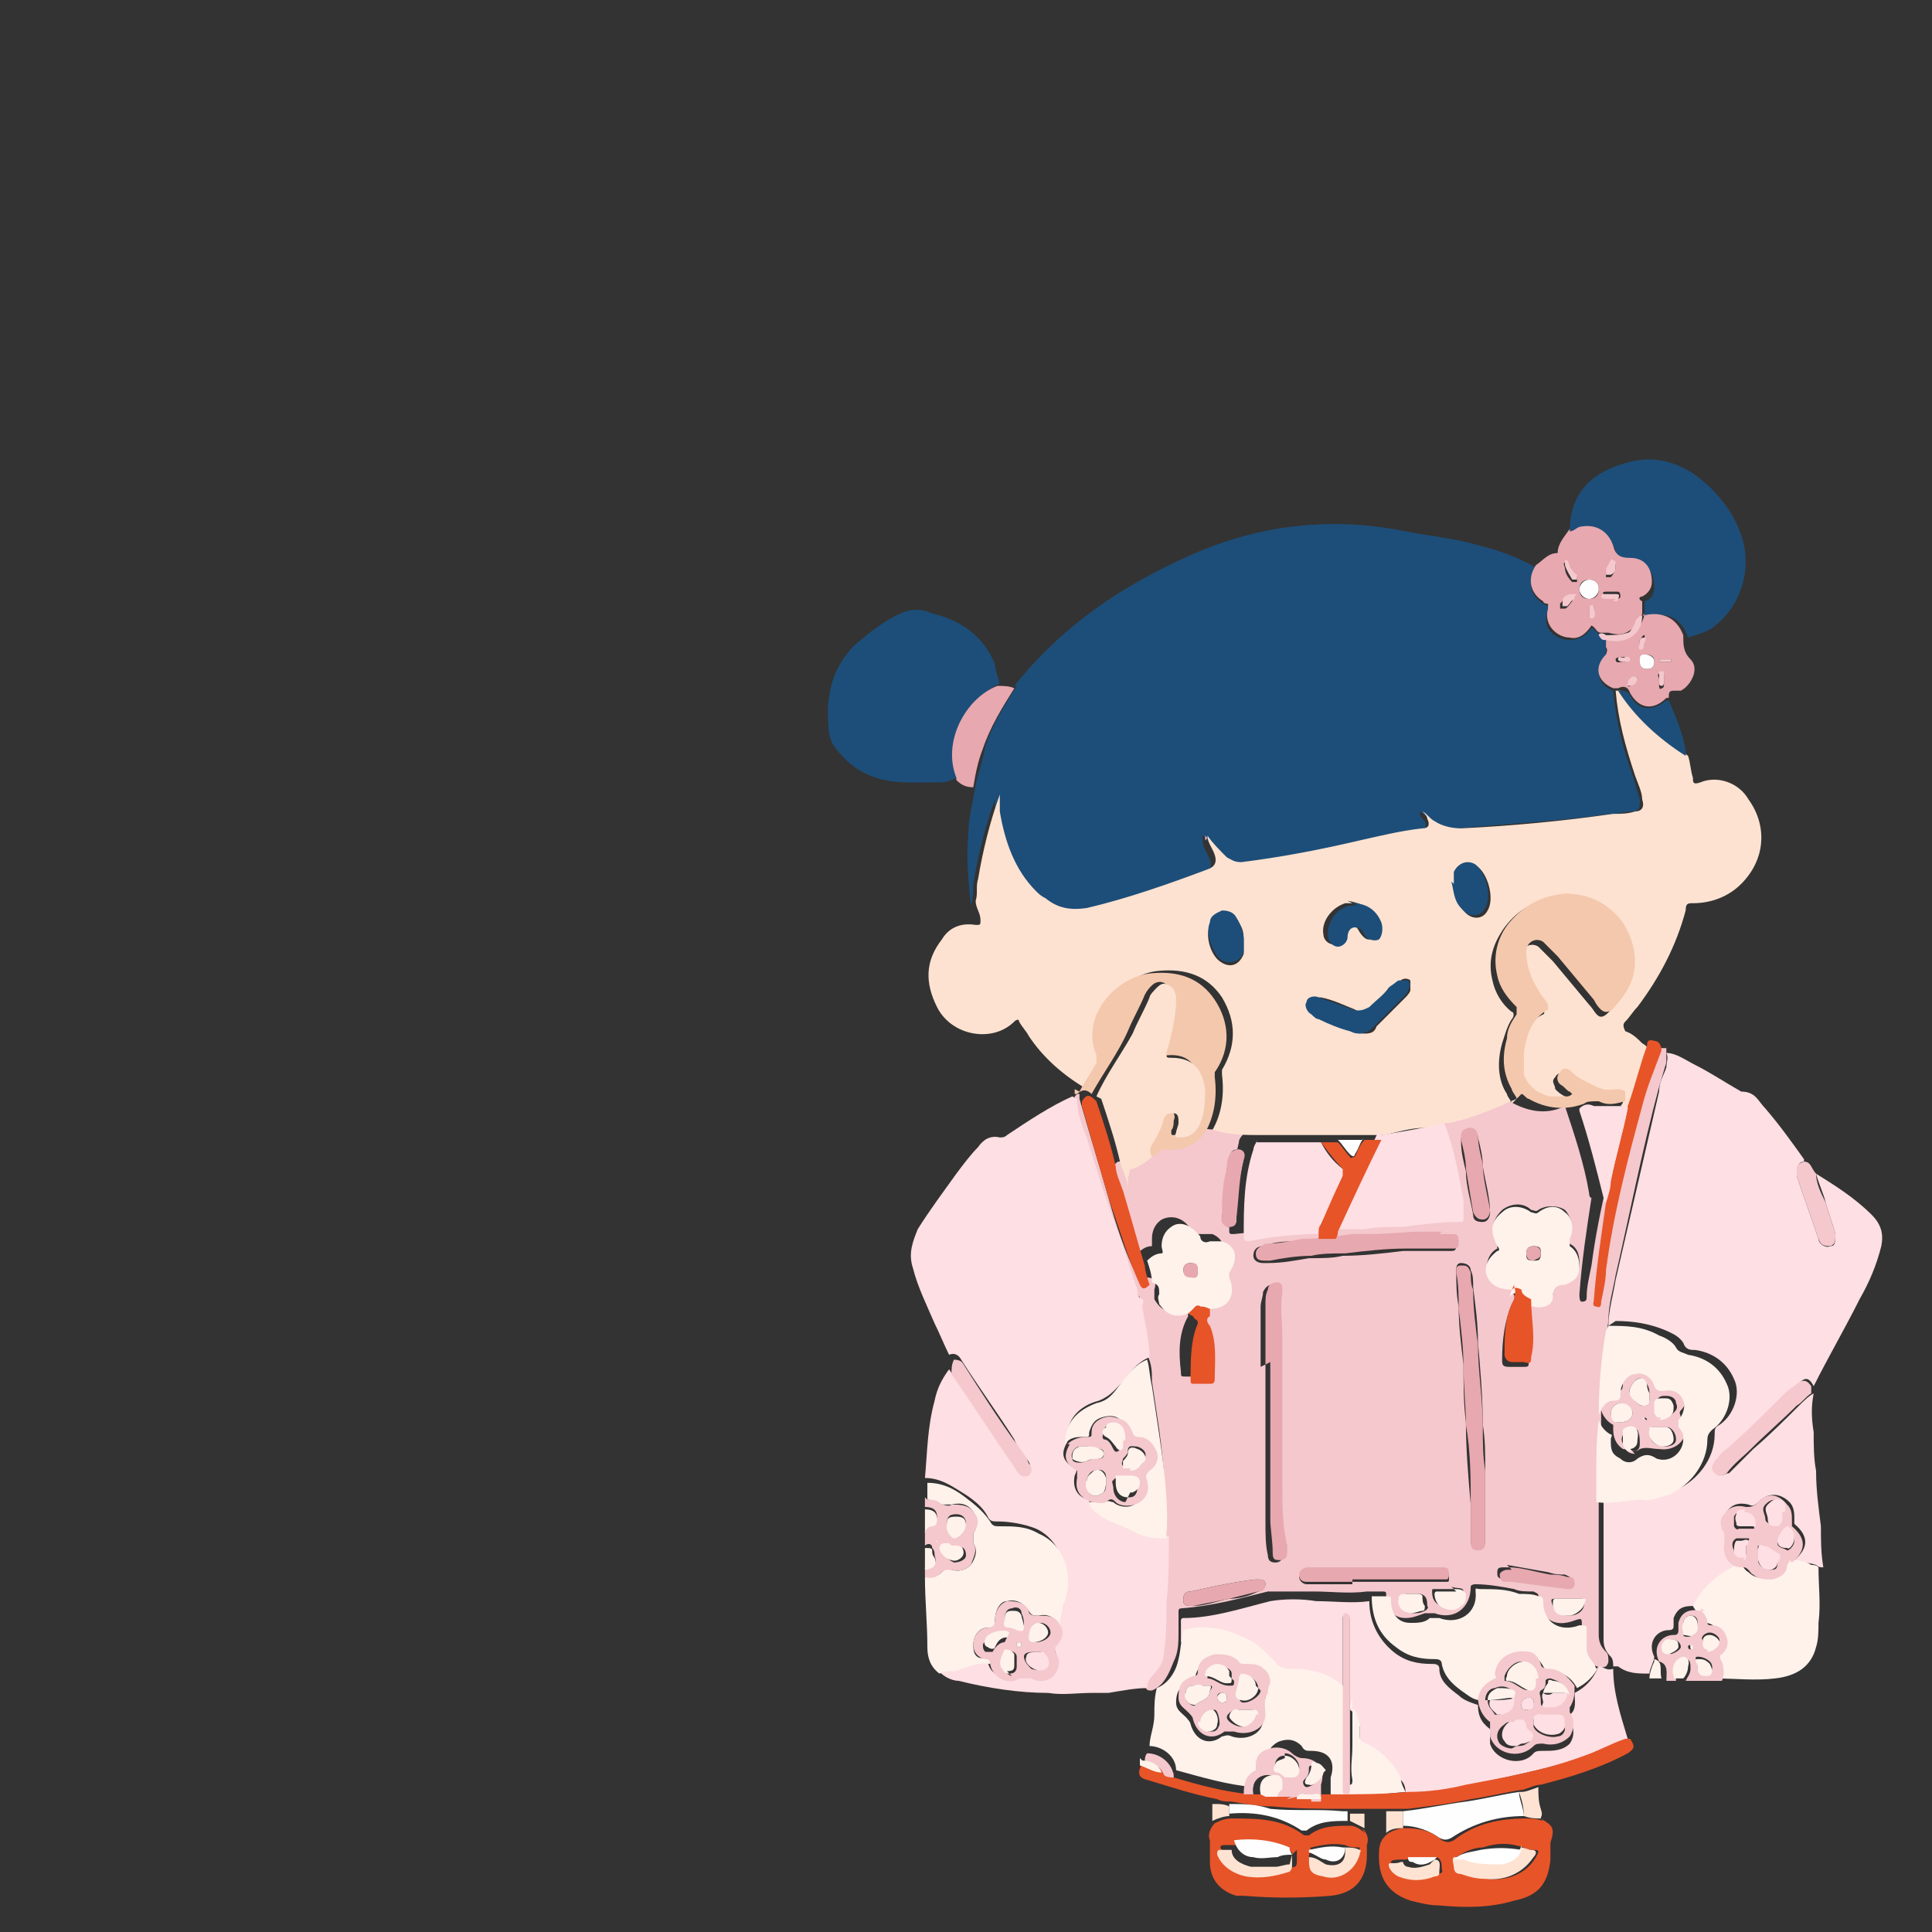 <?xml version="1.0" encoding="UTF-8"?>
<svg id="_レイヤー_1" data-name="レイヤー_1" xmlns="http://www.w3.org/2000/svg" version="1.1" viewBox="0 0 80 80">
  <rect x="0" y="0" width="80" height="80" fill="#333333" stroke="none"/>
  <!-- Generator: Adobe Illustrator 29.1.0, SVG Export Plug-In . SVG Version: 2.1.0 Build 142)  -->
  <defs>
    <style>
      .st0 {
        fill: #fef2eb;
      }

      .st1 {
        fill: #e7a8af;
      }

      .st2 {
        fill: #1d4e79;
      }

      .st3 {
        fill: #f4c8ad;
      }

      .st4 {
        fill: #fff;
      }

      .st5 {
        fill: #f4c8cd;
      }

      .st6 {
        fill: #fde2d1;
      }

      .st7 {
        fill: #fee3d2;
      }

      .st8 {
        fill: #e75428;
      }

      .st9 {
        fill: #fefefe;
      }

      .st10 {
        fill: #fedfe3;
      }
    </style>
  </defs>
  <g id="_xFF13_歳">
    <path class="st2" d="M42,28.4c2-2.5,4.5-4.2,7.5-5.5,2.8-1.2,5.7-1.5,8.7-.9,1,.2,2.1.3,3.1.6.8.2,1.6.5,2.3.9-.4.6-.2,1.2.3,1.5,0,0,.2.1.2.1.1,0,.1,0,0,.2-.3.7.3,1.2.9,1.2.4,0,.7-.2.9-.5.1,0,.2.2.4.3,0,0,0,.1.2.2,0,.1,0,.3,0,.4,0,.1,0,.2,0,.3-.5.6-.3,1.2.3,1.4.1,1.2.4,2.4.8,3.5.1.3.2.7.3,1,0,.3,0,.5-.3.5-.3,0-.6.1-.9.1-2.1.3-4.2.4-6.3.6-.4,0-.8,0-1.1-.3-.2-.1-.3-.3-.5-.4,0,0,0,0,0,0,0,0,0,0,0,.1,0,.1.1.2.2.3.1.2,0,.4-.2.4-.9.1-1.8.3-2.6.5-1.6.4-3.2.7-4.9.9-.2,0-.4,0-.6-.2-.3-.3-.5-.6-.8-.9,0,0,0-.1-.1-.1h0s0,0,0,0c0,0,0,0,0,0,0,0,0,.1,0,.2,0,.3.2.5.3.8.1.3,0,.5-.3.6-1.7.6-3.3,1.2-5,1.6-.7.2-1.2,0-1.7-.4-.1-.1-.3-.2-.4-.3-.9-.9-1.3-2-1.5-3.3,0-.3,0-.6,0-.9,0,.1,0,.1,0,.2-.4,1.1-.7,2.3-.9,3.5,0,.3,0,.6-.1.9-.1-1-.2-2-.1-3,0-.7.2-1.3.3-2,.1-.5.3-1,.4-1.6.3-.9.8-1.7,1.3-2.5ZM58.7,33.5s0,0,0,0c0,0,0,0,0,0,0,0,0,0,0,0,0,0,0,0,0,0Z"/>
    <path class="st5" d="M68.8,43.4c0,0,.2,0,.2,0,0,.2,0,.4,0,.6-.1.3-.2.7-.3,1-.7,2.6-1.2,5.2-1.8,7.8-.1.6-.3,1.2-.3,1.9-.2,1.2-.2,2.4-.3,3.5,0-.3.3-.6.6-.6.2,0,.3,0,.3-.3,0-.4.3-.7.6-.8.3,0,.7.1.8.5,0,.2.2.2.4.2.4,0,.6.1.8.4.1.3,0,.6-.2.8-.1.1,0,.2,0,.3.1.1.2.3.2.5,0,.5-.5.9-1.1.8-.3,0-.5-.1-.8,0-.2.2-.5,0-.7,0-.3-.2-.4-.5-.4-.8,0,0,0-.2,0-.2-.2-.1-.4-.3-.5-.6,0,.8,0,1.5-.1,2.2,0,.4,0,.8,0,1.2,0,.2,0,.3,0,.5,0,.9,0,1.8,0,2.7,0,.7,0,1.4,0,2.1,0,.2,0,.4,0,.6,0,.3.1.5.3.7.1.1.1.2.1.4,0,0,0,.1-.1.2-.2.1-.4,0-.6-.1-.1-.3-.3-.5-.4-.8,0-.3,0-.5,0-.8,0-.3,0-.3-.3-.2-.8.3-1.4,0-1.5-1,0-.1,0-.1-.2-.2-.3,0-.6,0-.8-.1-.5-.1-1.1-.2-1.6-.2,0,0-.2,0-.2.1,0,.9-.7,1.4-1.5,1.1-.2,0-.3,0-.4,0-.3.1-.5.2-.8.2-.6,0-.8-.5-.8-.9,0-.2,0-.2-.2-.2-.2,0-.4,0-.6,0-.7.1-1.5,0-2.2,0-.7,0-1.3,0-1.9,0-1.2.3-2.3.6-3.6.7,0,0-.1,0-.1.1,0,.3,0,.6,0,.9,0,.4,0,.8-.2,1.2-.2.5-.4,1-.9,1.2-.2,0-.2,0-.3-.2,0-.2,0-.3.2-.5.3-.3.4-.6.5-1,0-.7.1-1.4.1-2,0-.9,0-1.9.1-2.8,0-1.4-.1-2.8-.3-4.3-.1-.7-.2-1.3-.3-2,0-.4,0-.7-.2-1.1,0-.7-.2-1.4-.3-2.1,0,0,0-.2,0-.3-.1,0-.2-.3-.2-.4-.3-.8-.5-1.6-.8-2.4-.4-1.3-.9-2.6-1.3-3.9-.2-.5-.4-1.1-.4-1.6,0,0,0,0,.1-.1,0,0,0,0,.1,0,0,0,0,.2,0,.2.4,1.4.8,2.7,1.2,4.1.3,1.1.7,2.3,1.2,3.3.1.2.2.3.4,0,.3,0,.4.2.3.5,0,.1,0,.3,0,.4.3.5.6.6,1.2.4,0,.1.2.1.2.3-.4.7-.4,1.5-.3,2.3,0,.2,0,.2.2.2.2,0,.4,0,.6,0,.1,0,.2,0,.2-.2,0-.7,0-1.5-.2-2.2,0-.2-.1-.3,0-.4,0,0,.1-.2,0-.3.8,0,1.2-.6.8-1.3,0-.1,0-.1,0-.2.4-.5.2-1.1-.3-1.3-.2,0-.3,0-.5,0-.2,0-.3,0-.4-.2-.3-.5-.8-.6-1.2-.4-.3.2-.4.5-.4.8,0,.1,0,.3,0,.3-.3,0-.5.2-.7.4-.3-1-.6-2.1-.9-3.1.2-.1,0-.3,0-.4,0-.1,0-.3.2-.4.3,0,.6-.3.8-.5.2.1.4,0,.5-.1,0,0,.2-.2.3-.1.7.1,1.2-.2,1.6-.7,0,0,0,0,.1,0,.6.1,1.3.1,1.9.2,0,.1-.2.2-.2.4-.3,1.2-.4,2.4-.4,3.6,0,.2,0,.2.2.2,1-.1,1.9-.2,2.9-.3.2,0,.5,0,.7,0,.4,0,.9,0,1.3,0,.5,0,1.1,0,1.6-.1.8,0,1.5-.1,2.3-.2.2,0,.3,0,.2-.2,0-.2,0-.5,0-.7-.1-1.1-.4-2.2-.8-3.2,0,0,0,0,.1,0,1-.2,1.9-.6,2.8-1,.1,0,.2.1.3.2.7.4,1.5.6,2.3.2.4,1.2.8,2.4,1,3.6,0,0,0,.2.1.2-.2,1.3-.4,2.6-.5,4,0,.1,0,.3.1.3.2,0,.2-.1.2-.2,0-.4.1-.8.2-1.3.3-2.3.9-4.5,1.5-6.8.2-.8.5-1.5.8-2.3ZM62.6,53.4s0,.1,0,.1c.2.2.1.3,0,.5-.3.7-.4,1.5-.4,2.3,0,.2,0,.3.3.3.2,0,.4,0,.5,0,.3,0,.3,0,.3-.2,0-.8,0-1.6,0-2.4,0,0,.1,0,.2,0,.4,0,.7,0,.8-.4,0-.3.2-.4.5-.5.4,0,.6-.4.6-.7,0-.3,0-.7-.4-.9-.1,0-.1-.1,0-.3.2-.4,0-.9-.2-1.1-.3-.2-.8-.2-1.1,0-.1.1-.2,0-.3,0-.3-.3-.8-.3-1.2,0-.4.4-.5.8-.2,1.4,0,.1,0,.2,0,.2-.4.2-.5.7-.4,1.1.2.4.5.5,1,.5ZM61.5,63.1c0-.8,0-1.5,0-2.3,0-.6,0-1.2-.1-1.8,0-1.1-.1-2.3-.2-3.4,0-.8-.1-1.5-.2-2.3,0-.3,0-.5-.1-.7,0-.2-.2-.3-.4-.3-.2,0-.2.2-.2.3,0,.5,0,1,.1,1.5,0,.8.1,1.6.2,2.4,0,.8,0,1.6.1,2.4,0,1.1.1,2.3.2,3.4,0,.5,0,1,0,1.5,0,.2.1.3.3.3.2,0,.3-.1.3-.3,0-.3,0-.5,0-.8ZM52.4,56.5c0,1.6,0,3.1,0,4.7,0,.6,0,1.2,0,1.8,0,.5,0,1,.1,1.4,0,.2.1.3.3.3.2,0,.3-.1.3-.3,0-.1,0-.2,0-.3-.1-.8-.1-1.6-.2-2.4,0-.8,0-1.6,0-2.4,0-1.3,0-2.5,0-3.8,0-.6,0-1.3,0-1.9,0-.2,0-.4-.2-.4-.2,0-.3.1-.4.3,0,.2-.1.4-.1.6,0,.8,0,1.6,0,2.5ZM59.6,51.1c-.3,0-.6,0-.8,0-.7,0-1.4,0-2.1.1-.3,0-.5,0-.8,0-.7,0-1.4.1-2.1.2-.5,0-1,0-1.5.2-.2,0-.4.1-.4.4,0,.2.2.3.4.3,0,0,.1,0,.2,0,.6,0,1.1-.1,1.7-.2.5,0,1,0,1.4-.1.8,0,1.7-.1,2.5-.2.5,0,.9,0,1.4,0,.2,0,.4,0,.6,0,.2,0,.2-.1.2-.3,0-.2-.1-.3-.3-.3-.2,0-.3,0-.5,0ZM56,65.5c.6,0,1.2,0,1.9,0,.6,0,1.1,0,1.7,0,0,0,.2,0,.3,0,.1,0,.1,0,.1-.2,0-.2-.1-.3-.3-.3-.8,0-1.5,0-2.3,0-1.1,0-2.2,0-3.2,0,0,0,0,0,0,0-.2,0-.3,0-.4.3,0,.2.2.3.3.3,0,0,.1,0,.2,0,.5,0,1,0,1.7,0ZM60.5,47.1c0,0,0,.1,0,.2,0,.4.1.8.2,1.2,0,.6.2,1.2.3,1.8,0,.2.1.3.4.3.2,0,.3-.2.3-.4,0,0,0,0,0,0,0-.6-.2-1.3-.3-1.9,0-.4-.1-.8-.2-1.2,0-.2-.2-.3-.4-.3-.2,0-.3.2-.3.4ZM49.4,66.5c.5,0,1-.2,1.5-.3.4,0,.8-.1,1.2-.3.2,0,.3-.2.3-.3,0-.2-.2-.2-.4-.2-.9.1-1.8.3-2.7.5-.3,0-.3.2-.3.4,0,.2.2.2.4.2ZM50.9,50.8c.3,0,.3-.2.3-.4,0-.8.1-1.6.3-2.4,0-.1,0-.4-.2-.4-.2,0-.3,0-.4.3,0,.2,0,.4-.1.5-.1.7-.1,1.3-.2,2,0,.2.1.4.3.4ZM62.5,64.9c-.1,0-.2,0-.2,0-.2,0-.3,0-.3.2,0,.2,0,.2.2.3,0,0,.2,0,.3,0,.8.2,1.6.2,2.3.3.1,0,.3,0,.3-.2,0-.2-.1-.2-.3-.3-.2,0-.4,0-.7-.1-.6-.1-1.1-.2-1.7-.3ZM60.2,65.8c-.3,0-.5,0-.8,0-.1,0-.1,0-.1.1,0,.3.1.5.4.6.3,0,.5,0,.7-.1.2-.1.3-.3.2-.5,0-.2-.3-.1-.5-.2ZM58.5,66.8c.2,0,.3,0,.5-.1,0,0,.2-.1.1-.2,0-.1,0-.3-.1-.4,0,0-.1-.1-.2-.1-.2,0-.3,0-.5,0-.3,0-.4.1-.3.4,0,.3.2.4.6.4ZM64.7,66.2c0,0-.1,0-.2,0-.3,0-.3,0-.2.3.1.3.3.4.7.4.3,0,.6-.2.6-.5,0-.1,0-.2-.1-.2-.3,0-.5,0-.8,0ZM68.9,59.9c.3,0,.5-.1.5-.3,0-.2-.1-.4-.3-.5-.2,0-.5,0-.7,0,0,0,0,0,0,.1-.2.4.1.7.6.7ZM68.3,57.7c0-.1,0-.2-.1-.4-.2-.3-.4-.3-.6,0-.2.3-.2.4.2.8.2.2.4.1.5-.1,0,0,0-.2,0-.3ZM67.6,60.1c.2,0,.3-.1.3-.3,0-.2,0-.4-.1-.6,0,0,0,0,0,0-.2,0-.4,0-.5.1-.2.2-.2.4,0,.6,0,.2.2.3.4.3ZM68.8,58.7c.2,0,.3,0,.5-.2.1-.1.2-.2.1-.4,0-.2-.2-.3-.4-.3-.2,0-.3,0-.4.2,0,0,0,.1,0,.2,0,0-.1.1,0,.2,0,.1.1.3.3.2ZM66.7,58.5c0,.2.1.4.3.4.3,0,.6-.1.6-.4,0-.2-.2-.3-.5-.4-.2,0-.4.2-.4.4ZM68.1,58.8c0,0,.1,0,.1,0,0,0,0-.1-.1-.1,0,0-.1,0,0,0,0,0,0,.1.1.1Z"/>
    <path class="st6" d="M62.8,45.5c-.9.4-1.8.8-2.8,1,0,0,0,0-.1,0-.3,0-.6.2-.9.2-.6,0-1.2.2-1.7.3-.2,0-.5,0-.7,0-.3,0-.7,0-1,0-.2,0-.5,0-.7,0-.9,0-1.8,0-2.7,0-.6,0-1.3,0-1.9-.2,0,0,0,0-.1,0,.4-.7.5-1.5.4-2.3,0,0,0-.2,0-.2.6-1,.6-2,0-3-.6-.9-1.5-1.2-2.6-1.1-1.4.1-3,1.7-2.3,3.4,0,0,0,.2,0,.3-.2.4-.5.8-.7,1.2-1-.6-1.8-1.3-2.4-2.2-.1-.2-.3-.4-.4-.6,0-.1-.1-.1-.2,0-.9.9-2.6.6-3.2-.6-.5-1-.5-1.9.2-2.8.3-.5.8-.7,1.4-.6.2,0,.2,0,.2-.2,0-.3-.2-.5-.2-.8.1-.3,0-.6.1-.9.2-1.2.5-2.4.9-3.5,0,0,0,0,0-.2,0,.4,0,.6,0,.9.2,1.2.6,2.4,1.5,3.3.1.1.2.2.4.3.5.4,1,.5,1.7.4,1.7-.4,3.4-1,5-1.6.3-.1.4-.3.3-.6-.1-.3-.3-.5-.3-.8,0,0,0,0,0,0,.2.3.5.6.8.9.2.1.3.2.6.2,1.6-.2,3.2-.5,4.9-.9.9-.2,1.7-.4,2.6-.5.3,0,.3-.2.2-.4,0-.1-.1-.2-.2-.3,0,0,0,0,0,0,.2.1.3.3.5.4.3.2.7.3,1.1.3,2.1-.1,4.2-.3,6.3-.6.3,0,.6,0,.9-.1.3,0,.4-.2.3-.5,0-.3-.2-.7-.3-1-.4-1.2-.7-2.3-.8-3.5,0,0,.1,0,.2,0,.8,1.1,1.7,1.9,2.8,2.7.1.3.1.6.2.9,0,.2,0,.3.3.2.7-.3,1.6,0,2,.7.8,1.1.7,2.5-.3,3.5-.5.5-1.2.8-2,.8-.2,0-.3,0-.3.3-.4,1.5-1.1,2.8-2,4-.2.2-.3.4-.5.6-.1.1-.1.2,0,.4.3.1.5.3.7.5,0,0,.2.1.2.2-.3.8-.5,1.7-.8,2.5-.1,0-.2-.1-.3-.1.1-.1.2-.3,0-.4,0-.2-.3-.1-.4-.1-.5.1-.8,0-1.2-.3-.2-.1-.4-.3-.6-.4-.2-.2-.4-.2-.5,0-.2.2,0,.3,0,.5.1.1.2.2.4.3,0,0,.1,0,.1.1,0,0,0,0-.2.1-.2,0-.5,0-.7,0-.5-.1-.9-.4-1.1-.9-.1-.3-.1-.6,0-.9,0-.7.2-1.4,1-1.8,0,0,.1,0,0-.2-.1-.2-.3-.4-.4-.6-.3-.5-.6-1-.5-1.6,0-.4.4-.6.7-.4.2.2.4.4.6.6.5.6,1,1.2,1.5,1.8.2.2.3.5.5.5.2,0,.4-.3.6-.5.4-.4.7-1,.6-1.6,0-.6-.2-1.1-.5-1.6-.6-.8-1.4-1.2-2.4-1.2-.9,0-1.7.4-2.3,1.2-.5.7-.7,1.4-.5,2.2.1.5.4,1,.8,1.3.1,0,.1.2,0,.3-.2.3-.3.7-.4,1-.2.7-.2,1.5.2,2.1,0,.1.2.3.2.4ZM56.4,42.8c.3,0,.5,0,.6-.3.4-.4.8-.8,1.2-1.2,0,0,.2-.2.2-.3,0-.1,0-.3,0-.4-.1-.1-.3-.1-.4,0-.2,0-.3.2-.4.3-.3.3-.6.5-.8.8-.2.2-.4.3-.7.1-.5-.2-.9-.4-1.4-.5-.3,0-.5,0-.5.2,0,.2,0,.4.2.5,0,0,.2.1.3.2.4.2.8.4,1.3.5.2,0,.3.1.5.1ZM56,37.4c0,0-.2,0-.3,0-.6.2-1,.8-.9,1.3,0,.2.2.4.4.4.2,0,.3-.1.4-.4,0,0,0,0,0,0,0-.2.1-.4.3-.4.2,0,.3.1.4.3.2.3.4.4.6.2.2-.1.3-.4.1-.7-.2-.5-.6-.7-1.2-.8ZM60.2,36.6c0,.4.1.8.4,1.1.3.4.8.4,1,0,.3-.5,0-1.5-.4-1.8-.3-.2-.7-.1-.9.3,0,.1,0,.3,0,.5ZM51.5,39c0-.3,0-.6-.3-.9-.1-.2-.3-.4-.6-.3-.3,0-.5.2-.5.5-.2.4,0,1.2.4,1.5.4.3.8.2,1-.3,0-.1,0-.2,0-.4Z"/>
    <path class="st10" d="M66.6,54.9c0-.6.2-1.3.3-1.9.6-2.6,1.2-5.2,1.8-7.8,0-.4.2-.7.3-1,0-.2.1-.4,0-.6.4,0,.8.3,1.2.5.6.3,1.2.7,1.9,1.1,0,0,0,0,0,0,.6,0,.7.4,1,.7.6.7,1.1,1.4,1.6,2.1,0,0,0,0,0,.1-.2,0-.3.2-.3.4,0,0,0,.2,0,.2.3.9.6,1.7.9,2.6,0,.2.3.4.5.3.2,0,.2-.2.2-.5-.1-.4-.3-.9-.4-1.3-.1-.4-.3-.8-.4-1.2.8.5,1.6,1,2.3,1.7.4.4.5.8.4,1.3-.2.8-.5,1.5-.9,2.2-.6,1.2-1.3,2.4-1.9,3.6,0,0,0,0,0,0-.2-.4-.4-.4-.7,0-.2.2-.3.3-.5.4-.8.8-1.5,1.5-2.3,2.2-.2.2-.4.4-.5.5-.1.1-.2.3,0,.5.2.2.3,0,.5,0,.3-.3.7-.7,1-1,.7-.6,1.3-1.2,1.9-1.8.2-.2.4-.4.6-.5-.1.5-.1,1,0,1.6,0,.5,0,1.1.1,1.6,0,.8.1,1.5.2,2.3,0,.6,0,1.1.1,1.7-.1,0-.2,0-.3-.1-.3-.1-.6-.1-.9-.2,0,0,0,0,0,0,.6-.5.6-1,0-1.5,0,0,0-.1,0-.2,0-.2,0-.5-.2-.7-.4-.4-.9-.4-1.3,0-.1.1-.2.2-.4.1-.4-.1-.7,0-.9.3-.2.3-.2.6,0,.8,0,.1.1.2,0,.4-.2.5.1,1.1.7,1,0,0,0,0,.1,0,0,0,0,0-.1,0-.8.4-1.4.9-1.8,1.7,0,0-.1,0-.2,0-.4,0-.7,0-.9.5,0,.1,0,.2,0,.3,0,.1,0,.2-.2.2-.5,0-.9.5-.6,1.1,0,.2-.2.5-.2.7-.5,0-.9,0-1.3-.3,0,0-.2,0-.2,0,0-.1,0-.3-.1-.4-.2-.2-.3-.4-.3-.7,0-.2,0-.4,0-.6,0-.7,0-1.4,0-2.1,0-.9,0-1.8,0-2.7,0-.2,0-.3,0-.5.6,0,1.2-.2,1.9-.1.4,0,.8,0,1.1-.2.9-.4,1.6-1.3,1.6-2.3,0-.2,0-.3.2-.4.6-.4.9-1.3.6-1.9-.3-.7-.9-1.1-1.6-1.2-.2,0-.4,0-.5-.3-.2-.3-.5-.4-.7-.5-.7-.3-1.4-.4-2.1-.4Z"/>
    <path class="st10" d="M44.6,45.5c0,.6.2,1.1.4,1.6.4,1.3.8,2.6,1.3,3.9.3.8.5,1.6.8,2.4,0,.2,0,.3.2.4.1,0,0,.2,0,.3.1.7.3,1.4.3,2.1-.5.2-.8.6-1.1,1-.3.3-.5.6-1,.8-.8.2-1.4.8-1.3,1.7,0,0,0,0,0,0-.3.5-.2.8.3,1.1.1,0,.1.1,0,.3-.1.5.1.9.6,1,0,.3.3.5.5.6.4.3,1,.4,1.5.7.4.2.8.2,1.3.2,0,.9,0,1.9-.1,2.8,0,.7,0,1.4-.1,2,0,.4-.2.7-.5,1-.1.1-.2.3-.2.5-.5,0-1,.1-1.6.2-.2,0-.4,0-.7,0-.6,0-1.2.1-1.8,0-1.2,0-2.5-.2-3.7-.5-.3,0-.7-.2-.9-.5.2,0,.4-.1.6-.1.5,0,1-.5,1.5-.3,0,.7.8.9,1.2.6.2-.1.3-.1.5,0,.4.1.8,0,1-.2.2-.3.2-.6,0-.9,0,0,0-.2,0-.2.3-.2.3-.5.2-.9.1,0,.1-.1,0-.2,0-.2,0-.4.1-.6.5-1,.1-2.5-1-3-.5-.2-1.1-.3-1.6-.3-.2,0-.3,0-.4-.2-.2-.4-.6-.7-.9-.9-.5-.3-1-.7-1.7-.7.1-1.1.1-2.1.4-3.2.1-.5.3-.9.6-1.3,0,0,0,0,0,0,.9,1.3,1.8,2.7,2.7,4,.1.2.3.3.5.2.2-.1.2-.3,0-.5-.2-.3-.4-.5-.5-.8-.7-1.1-1.5-2.2-2.2-3.3-.1-.2-.3-.3-.5-.2-.2-.4-.4-.9-.6-1.3-.3-.7-.7-1.5-.9-2.3-.2-.6,0-1.1.2-1.6.5-.8,1.1-1.6,1.6-2.3.3-.4.6-.8.9-1.1.2-.3.5-.5.9-.4.1,0,.2,0,.3-.1.9-.6,1.8-1.2,2.7-1.6Z"/>
    <path class="st10" d="M66.2,69c.2,0,.3.2.6.1,0,1,.3,1.9.6,2.9,0,0,0,0,0,.1,0,0-.1,0-.2,0-.6.2-1.1.5-1.7.7-1.6.5-3.3.8-4.9,1.2-.8.2-1.6.3-2.4.3,0-.2,0-.4-.2-.6-.3-.6-.8-1.1-1.4-1.4-.2,0-.3-.2-.3-.4,0-.1,0-.3,0-.4-.1-.2-.1-.5-.4-.7,0-1.1,0-2.2,0-3.2,0-.2,0-.3,0-.5,0,0,0-.2-.2-.2-.1,0-.1,0-.1.2,0,0,0,.1,0,.2,0,1,0,2,0,3,0,0,0,0-.1,0-.6-.5-1.4-.8-2.2-.7-.3,0-.4,0-.6-.3-.2-.3-.5-.6-.9-.8-.9-.5-1.8-.8-2.9-.5,0-.3,0-.6,0-.9,0,0,0-.1.1-.1,1.2,0,2.4-.4,3.6-.7.6-.1,1.3-.1,1.9,0,.7,0,1.5.1,2.2,0,0,.9.4,1.6,1,2.1.5.4,1,.5,1.6.5.1,0,.3,0,.3.2,0,.5.4.8.8,1.1.2.2.5.3.8.4,0,.4.1.7.5,1,0,0,.1.1,0,.2,0,.1,0,.3,0,.4.2.7,1.3,1,1.8.4.1-.1.2-.1.4-.1.4,0,.8,0,1.1-.3.2-.3.2-.6,0-1,0,0,0-.1,0-.2.3-.2.2-.6.2-.9.4-.2.7-.5.9-.9Z"/>
    <path class="st2" d="M39.6,32.2c-.3.2-.6.2-.9.2-.4,0-.7,0-1.1,0-1.2,0-2.2-.4-2.9-1.3-.3-.3-.4-.7-.4-1.1-.1-1.3.2-2.4,1.1-3.3.6-.5,1.2-1,1.9-1.3.4-.2.9-.2,1.3,0,1.2.3,2.1.9,2.6,2.1,0,.2.1.5.2.8,0,0,0,0,0,0-1.3.6-2.4,2.4-1.7,3.8Z"/>
    <path class="st2" d="M65,22c0-1.9,1.3-2.6,2.6-2.9.9-.2,1.7,0,2.5.5,1,.7,1.8,1.7,2.1,2.9.3,1.3-.2,2.7-1.3,3.5-.3.2-.7.3-1,.4-.3-.9-1-1.1-1.7-.8,0,0,0,0-.1,0,0-.2,0-.4,0-.5,0-.1,0-.2,0-.2.3-.1.4-.3.4-.6,0-.6-.3-1-.9-1-.4,0-.6,0-.7-.5-.2-.6-.7-.9-1.3-.8-.2,0-.3.1-.5.2Z"/>
    <path class="st0" d="M55.9,70.7c.3.1.3.4.4.7,0,.1,0,.3,0,.4,0,.2,0,.3.3.4.6.3,1.1.8,1.4,1.4,0,.2.1.4.2.6-1,.1-2.1.2-3.1.1,0-.2,0-.3,0-.5,0,0,0-.1,0-.2.2-.6,0-1.1-.8-1.1-.2,0-.3,0-.4-.2-.3-.3-.6-.3-.9-.2-.3.1-.5.4-.6.7,0,0,0,.1,0,.2-.4.2-.6.6-.5,1-1.1-.1-2.1-.4-3.2-.7,0-.6-.6-1-1.1-1,0-.4.2-.8.2-1.3,0-.4,0-.7.1-1.1.5-.2.8-.7.9-1.2.1-.4.1-.8.2-1.2,1-.3,2,0,2.9.5.3.2.6.5.9.8.1.2.3.3.6.3.8,0,1.5.1,2.2.7,0,0,0,0,.1,0,0,.7,0,1.5,0,2.2,0,.5,0,1.1,0,1.6,0,0,0,.1,0,.2,0,.1.1.2.2.1.1,0,.1-.1.1-.2-.1-.5,0-.9,0-1.4,0-.7,0-1.4,0-2ZM52.5,69.9c0-.3-.1-.5-.4-.7-.2-.1-.4-.2-.6-.1-.1,0-.2,0-.3-.1-.3-.3-.6-.4-1-.3-.3,0-.6.3-.7.7,0,.1,0,.2-.2.2-.4.2-.6.4-.6.9,0,.3.2.4.4.6,0,0,.2.2.2.3.2.7.8.9,1.3.5.1,0,.2-.1.4,0,.6.2,1.3-.1,1.3-.7,0-.3,0-.6.1-.9,0,0,0-.2,0-.2Z"/>
    <path class="st0" d="M38.4,61.4c.7,0,1.2.3,1.7.7.4.3.7.6.9.9.1.2.2.2.4.2.6,0,1.1,0,1.6.3,1.2.5,1.5,2,1,3,0,.2-.1.4-.1.6,0,0,0,.2,0,.2-.2-.3-.5-.5-.9-.4-.2,0-.3,0-.4-.2-.2-.3-.5-.5-.9-.4-.3,0-.5.4-.5.8,0,.2,0,.3-.3.3-.4,0-.6.4-.6.7,0,.4.1.6.6.6.1,0,.2,0,.1.2-.6-.1-1,.2-1.5.3-.2,0-.4,0-.6.1-.4-.3-.5-.7-.5-1.1,0-1-.1-1.9-.1-2.9.3,0,.5,0,.7-.2.1-.1.2-.2.4-.1.3.1.6,0,.8-.2.2-.3.3-.6.1-.9,0-.1,0-.2,0-.4.2-.3.2-.6,0-.9-.2-.3-.5-.4-.9-.3-.1,0-.3,0-.4,0-.2-.1-.4-.2-.6-.2,0-.3,0-.5,0-.8Z"/>
    <path class="st0" d="M74.1,64.6c.3,0,.6,0,.9.2.1,0,.2,0,.3.1,0,.8.1,1.5,0,2.3,0,.3,0,.7-.1,1-.2.8-.8,1.2-1.7,1.3-.8.1-1.7,0-2.5,0,.2-.3.2-.5,0-.8,0-.2,0-.2,0-.3.2-.2.3-.4.2-.7-.1-.3-.3-.5-.6-.5,0,0-.2,0-.2-.1,0-.2-.2-.4-.3-.6.4-.8,1-1.3,1.8-1.7,0,0,0,0,.1,0,.2,0,.2.2.4.3.2.2.5.3.8.2.3,0,.5-.3.6-.6,0,0,0-.1.1-.2Z"/>
    <path class="st3" d="M44.7,45.2c.2-.4.5-.8.7-1.2,0,0,0-.2,0-.3-.7-1.7.9-3.3,2.3-3.4,1.1-.1,2,.2,2.6,1.1.6.9.7,2,0,3,0,0,0,.1,0,.2.1.8,0,1.6-.4,2.3-.4.5-.9.8-1.6.7-.1,0-.2,0-.3.1-.1.2-.3.2-.5.1-.1-.2-.1-.3,0-.5.3-.3.4-.7.5-1.1,0-.2.2-.3.4-.2.2,0,.3.2.2.4,0,.1,0,.3-.1.4,0,.2,0,.2.1.2.3,0,.6-.2.8-.4.3-.5.4-1,.3-1.6-.1-.8-.4-1.4-1.4-1.3-.2,0-.2,0-.2-.2.2-.7.4-1.4.4-2.2,0-.2,0-.4-.3-.6-.2-.1-.4,0-.5.1-.1.1-.2.2-.3.4-.2.5-.5,1-.7,1.5-.4.9-1,1.7-1.5,2.6-.2-.2-.4-.2-.6,0,0,0,0,0-.1,0,0,0,0-.1,0-.2Z"/>
    <path class="st8" d="M63.8,75.3c.5.3.6.4.4,1,0,.2,0,.5,0,.7-.1,1-.5,1.5-1.5,1.7-1,.3-2,.3-3.1.2-.4,0-.8-.1-1.2-.2-.9-.3-1.3-.9-1.3-1.8,0-.4,0-.7.4-1,.2-.1.4-.2.7-.2.5,0,1.1.1,1.5.5.2.1.3.1.5,0,.9-.7,1.9-.9,3-.9.2,0,.4,0,.7.1ZM59.4,77c-.4,0-.8-.1-1.2,0,0,0,0,0-.1,0-.2,0-.5,0-.5.1,0,.2.2.4.4.5.5.3,1,.3,1.5,0,0,0,.3,0,.2-.2,0-.2,0-.4-.2-.5ZM60.3,76.9c0,.1,0,.3,0,.4,0,.2,0,.3.3.3.3,0,.7.2,1,.2.8.1,1.6-.2,2-.9.1-.2.2-.3-.1-.3-.1,0-.3,0-.4-.1-.6-.2-1.1-.2-1.7,0-.4,0-.8.2-1.1.4Z"/>
    <path class="st1" d="M65,22c.2,0,.3-.2.5-.2.6-.1,1.1.2,1.3.8.1.4.3.5.7.5.6,0,.9.4.9,1,0,.3-.2.5-.4.6-.1,0-.2.1,0,.2,0,.2,0,.3,0,.5,0,.1-.1.2-.2.3,0,.1-.1.3-.3.4-.3.2-.5.2-.9.1-.1,0-.2,0-.3,0-.2,0-.2-.2-.4-.3-.2.3-.5.6-.9.5-.5,0-1.1-.5-.9-1.2,0-.1,0-.2,0-.2,0,0-.2,0-.2-.1-.5-.3-.7-.9-.3-1.5.3-.2.5-.5.9-.5,0,0,0,0,0,0,0-.4.3-.7.5-1ZM65.8,24c-.2,0-.4.1-.4.4,0,.2.1.4.4.4.2,0,.4-.1.4-.4,0-.2-.1-.4-.4-.4ZM65.3,23.9c-.2-.1-.2-.4-.4-.6,0,0,0,0-.1,0,0,0-.1,0,0,.2,0,.2.1.4.3.6,0,0,.2,0,.2,0,0,0,0,0,0-.1ZM66.9,24.8c0,0,.2,0,.2-.1,0,0,0-.2-.1-.2-.2,0-.3,0-.5,0,0,0-.2,0-.1.1,0,0,0,.1.2.1.1,0,.3,0,.4,0ZM65.2,24.7c0,0-.1-.1-.2,0-.2,0-.3.2-.4.3,0,0,0,.1,0,.2,0,0,.1,0,.2,0,.1,0,.2-.2.3-.3,0,0,0,0,0-.1ZM66.9,23.4c0,0,0-.1-.1-.1,0,0-.1,0-.1,0,0,.1-.1.2-.2.4,0,0,0,.1,0,.2,0,0,.1,0,.2,0,.1-.1.2-.3.2-.4ZM65.8,25.3c0,.1,0,.2,0,.3,0,0,0,0,.1,0,0,0,.1,0,.1,0,0-.2,0-.4,0-.5,0,0-.2,0-.2,0,0,0,0,.1,0,.2Z"/>
    <path class="st8" d="M56.4,75.7c.2.2.3.4.2.7,0,.1,0,.3,0,.4,0,1-.5,1.6-1.5,1.7-1.2.1-2.4.1-3.6,0,0,0-.2,0-.3,0-.7-.2-1.1-.7-1.1-1.4,0-.2,0-.3,0-.5,0-.2,0-.3,0-.4-.1-.2,0-.5.2-.7.2-.1.4-.2.7-.2,1.1,0,2.1,0,3,.7,0,0,0,0,.2,0,.5-.4,1.1-.4,1.7-.4.2,0,.4.1.6.3ZM54.2,76.8s0,0,0,0c0,.6,0,.7.6.8.7.2,1.4-.2,1.5-.9,0,0,0-.1,0-.2-.2,0-.4,0-.6-.1-.5-.1-1,0-1.4.1,0,0-.1,0,0,.1ZM53.5,76.8c0,0,0,0,0-.1-.7-.4-1.5-.5-2.3-.3-.2,0-.3,0-.5,0-.2,0-.2.1-.1.2.2.5.6.8,1.2.9.6.1,1.2,0,1.8-.2,0,0,.1,0,.1-.2,0-.2,0-.3,0-.5Z"/>
    <path class="st8" d="M48.6,73.6c1,.3,2.1.6,3.2.7.1,0,.3,0,.4,0,.2,0,.3,0,.5,0,.4,0,.7,0,1.1,0,.3,0,.7,0,1,0,.1,0,.2,0,.4,0,1,0,2.1,0,3.1-.1.8,0,1.6-.1,2.4-.3,1.6-.3,3.3-.6,4.9-1.2.6-.2,1.1-.5,1.7-.7,0,0,.1,0,.2,0,.2.3.2.4-.1.6-1.1.6-2.4,1-3.6,1.3-.2,0-.4.1-.7.2-.7.1-1.5.3-2.2.4-.9.2-1.8.3-2.6.4-.2,0-.4,0-.7,0,0,0,0,0,0,0-.3,0-.6,0-1,0-.2,0-.4,0-.7,0,0,0-.1,0-.2,0-1,0-2,0-3-.1-.6,0-1.1-.1-1.7-.2-.2,0-.4,0-.6-.1-1-.2-1.9-.5-2.9-.8-.4-.1-.4-.3-.2-.7.3,0,.6.2.9.3.1,0,.3.1.4.1Z"/>
    <path class="st1" d="M68,25.5c.7-.2,1.4,0,1.7.8,0,.4,0,.7.3,1,.4.4,0,1.1-.4,1.3-.1,0-.2,0-.3,0-.2,0-.2.1-.2.3,0,0,0,0-.1,0-.5.5-1.1.5-1.5-.2-.1-.3-.3-.3-.5-.2,0,0-.1,0-.2,0-.7-.3-.8-.9-.3-1.4,0,0,.1-.2,0-.3,0-.1,0-.3,0-.4,0,0,0,0,.1,0,.7.1,1.4-.3,1.5-1ZM68.1,27.1c-.1,0-.2.1-.2.3,0,.2.1.3.3.3.2,0,.3-.1.3-.3,0-.2-.1-.3-.4-.3ZM68.9,28.2c0,0,0-.2,0-.3,0,0-.1-.1-.2,0,0,0-.1,0,0,.2,0,0,0,.2,0,.3,0,0,0,.2.1.1.1,0,.1-.1.1-.2ZM68.1,26.5c0,0,0-.2,0-.2-.1,0-.1.1-.2.2,0,.1,0,.2,0,.3,0,0,0,0,.1,0,.1,0,.1-.2.1-.4ZM67.2,27.2c0,0-.3,0-.3.1,0,.2.2.1.3.1,0,0,0,0,.1,0,0,0,.2,0,.1-.1,0,0,0-.1-.1-.1,0,0-.1,0-.2,0ZM69,27.4s0,0,.2,0c0,0,0,0,0-.1,0,0,0,0,0,0-.1,0-.3,0-.4,0,0,0-.1,0-.1.1,0,0,0,0,.1,0,0,0,0,0,.2,0ZM67.8,28.1c0,0,0-.1-.1-.1-.1,0-.2.2-.3.3,0,0,0,.2.1.1.1,0,.2-.2.3-.3Z"/>
    <path class="st8" d="M67.4,45.8c.3-.8.5-1.7.8-2.5,0-.1,0-.3.3-.2.2,0,.3.2.3.4-.3.8-.6,1.5-.8,2.3-.6,2.2-1.2,4.5-1.5,6.8,0,.4-.1.8-.2,1.3,0,.1,0,.3-.2.2-.2,0-.1-.2-.1-.3.1-1.3.3-2.6.5-4,0-.3.1-.6.2-.9.2-1,.5-2,.7-3Z"/>
    <path class="st1" d="M39.6,32.2c-.6-1.5.4-3.3,1.7-3.8,0,0,0,0,0,0,.2,0,.5,0,.7.1-.5.8-1,1.6-1.3,2.5-.2.5-.3,1-.4,1.6-.3,0-.5-.1-.7-.3Z"/>
    <path class="st5" d="M70.4,66.6c.1.2.3.3.3.6,0,.1.1.1.2.1.3,0,.5.2.6.5.1.3,0,.5-.2.7-.1,0-.1.2,0,.3.1.3.1.6,0,.8-.5,0-1,0-1.5,0,.1-.2.2-.3.2-.5,0-.2,0-.4-.2-.4-.3,0-.5.4-.4.8,0,0,0,0,0,.1-.1,0-.3,0-.4,0,0-.3.1-.7-.3-.8-.3-.6.1-1.1.6-1.1.1,0,.2,0,.2-.2,0-.1,0-.2,0-.3.1-.4.4-.6.9-.5,0,0,.1,0,.2,0ZM70.3,67.3c0-.2,0-.4-.3-.4-.2,0-.3.2-.3.3,0,.2,0,.3,0,.5,0,.1.3.1.4,0,0-.1.1-.3.2-.4ZM70.9,69.1c0-.1,0-.2-.1-.3-.1-.1-.3-.2-.5-.2-.2,0,0,.2,0,.3,0,0,0,.1,0,.2,0,.2.2.3.4.2.2,0,.2-.2.2-.3ZM69.1,68.5c.2,0,.5-.2.5-.3,0-.2-.2-.3-.3-.3-.2,0-.4.2-.4.3,0,.2.2.2.3.3ZM70.7,68.3c.2,0,.5-.2.5-.4,0-.1-.2-.3-.4-.3-.2,0-.4.2-.3.3,0,.1,0,.3.2.3ZM70,68.1c0,0-.1,0-.1.1,0,0,0,.1.1.1,0,0,0,0,0-.1,0,0,0-.1-.1-.1Z"/>
    <path class="st5" d="M38.4,62.1c.2,0,.4,0,.6.2.1,0,.3.1.4,0,.3,0,.7,0,.9.3.3.3.2.6,0,.9,0,.1,0,.2,0,.4.2.3,0,.6-.1.9-.2.2-.5.3-.8.2-.2,0-.3,0-.4.1-.2.2-.4.3-.7.2,0-.1,0-.2,0-.4,0,0,0,0,.1,0,.3,0,.4-.2.3-.5,0-.1,0-.2-.1-.3,0-.2-.2-.2-.3-.1,0-.2,0-.4,0-.6,0-.1.2-.3.3-.3.1,0,.2-.2.2-.3,0-.3-.2-.4-.5-.4,0-.1,0-.3,0-.4ZM40,63.1c0-.3-.2-.4-.4-.4-.3,0-.4.1-.4.5,0,.2.2.4.3.4.3,0,.5-.3.5-.6ZM39.4,64h0c0,0-.2,0-.2,0-.1,0-.2,0-.2.2,0,.2.3.4.5.5.2,0,.5-.1.5-.3,0-.2-.1-.4-.3-.3,0,0-.2,0-.2,0ZM38.8,63.8c0,0,0,0,0,0,0,0,0-.1-.1-.1,0,0,0,0,0,0,0,0,0,0,.1,0Z"/>
    <path class="st5" d="M39.4,56.3c.2,0,.4,0,.5.2.7,1.1,1.4,2.2,2.2,3.3.2.3.4.5.5.8.2.2.1.4,0,.5-.2.1-.4,0-.5-.2-.9-1.3-1.8-2.7-2.7-4,0,0,0,0,0,0,0-.2,0-.4.1-.6Z"/>
    <path class="st5" d="M75,57.7c-.2.1-.4.4-.6.5-.6.6-1.3,1.2-1.9,1.8-.3.3-.7.6-1,1-.2.1-.3.2-.5,0-.2-.2-.1-.3,0-.5.2-.2.3-.4.5-.5.8-.7,1.6-1.5,2.3-2.2.2-.2.3-.3.5-.4.3-.3.5-.3.7,0,0,0,0,.1,0,.2Z"/>
    <path class="st2" d="M67,28.6c.2,0,.4,0,.5.2.3.6.9.7,1.5.2,0,0,0,0,.1,0,.3.7.6,1.4.7,2.1,0,0,0,.2,0,.2-1.1-.7-2.1-1.6-2.8-2.7Z"/>
    <path class="st5" d="M75.2,48.6c0,.4.2.8.4,1.2.1.4.3.9.4,1.3,0,.3,0,.4-.2.5-.2,0-.4,0-.5-.3-.3-.9-.6-1.7-.9-2.6,0,0,0-.1,0-.2,0-.2,0-.3.3-.4.3,0,.3.3.5.5Z"/>
    <path class="st7" d="M63,74.2c.2,0,.4-.1.7-.2,0,.3,0,.6.1.9s0,.3,0,.4c-.2,0-.4,0-.7-.1,0-.4-.1-.7-.2-1Z"/>
    <path class="st5" d="M48.6,73.6c-.1,0-.3,0-.4-.1-.1-.3-.4-.5-.8-.5,0-.1,0-.3.1-.4.6,0,1.1.5,1.1,1Z"/>
    <path class="st7" d="M57.4,75c.2,0,.4,0,.7,0,0,.2,0,.5,0,.7-.2,0-.5,0-.7.2,0-.3,0-.6,0-.8,0,0,0,0,0,0Z"/>
    <path class="st0" d="M69.3,69.5s0,0,0-.1c-.1-.3,0-.7.4-.8.1,0,.3.1.2.4,0,.2-.1.4-.2.5-.1,0-.2,0-.4,0Z"/>
    <path class="st0" d="M38.3,64.1c.2,0,.3,0,.3.1,0,.1,0,.2.1.3.1.3,0,.4-.3.5,0,0,0,0-.1,0,0-.3,0-.6,0-.9Z"/>
    <path class="st0" d="M38.3,62.5c.3,0,.5.1.5.4,0,.1,0,.3-.2.3-.2,0-.3.2-.3.3,0,0,0-.2,0-.3,0-.2,0-.5,0-.7Z"/>
    <path class="st7" d="M50.3,74.7c.2,0,.4,0,.6.1,0,.1,0,.3,0,.4-.2,0-.5.1-.7.2,0-.2,0-.5,0-.7Z"/>
    <path class="st7" d="M55.8,75.1c.2,0,.4,0,.7,0,0,.2,0,.4,0,.6-.2-.1-.4-.2-.6-.3,0-.1,0-.2,0-.3Z"/>
    <path class="st0" d="M68.5,68.7c.4.1.2.5.3.8-.1,0-.3,0-.5,0,0-.2.1-.5.2-.7Z"/>
    <path class="st0" d="M47.3,72.9c.4,0,.7.2.8.5-.3,0-.6-.2-.9-.3,0,0,0-.2,0-.3Z"/>
    <path class="st3" d="M57.4,75s0,0,0,0c0,0,0,0,0,0,0,0,0,0,0,0Z"/>
    <path class="st5" d="M68,25.5c0,.8-.7,1.2-1.5,1,0,0,0,0-.1,0,0,0-.1,0-.2-.2,0-.1.2-.1.3,0,.3,0,.6,0,.9-.1.1,0,.2-.2.3-.4,0-.1.1-.2.2-.3,0,0,0,0,.1,0Z"/>
    <path class="st1" d="M49.9,34.8s0,0,0,0c0,0,0,0,0-.2h0c0,0,0,0,.1.1Z"/>
    <path class="st1" d="M58.8,33.7s0,0,0,0c0,0,0,0,0-.1,0,0,0,0,0,0Z"/>
    <path class="st1" d="M49.8,34.6s0,0,0,0h0s0,0,0,0h0Z"/>
    <path class="st1" d="M58.7,33.5s0,0,0,0c0,0,0,0,0,0,0,0,0,0,0,0,0,0,0,0,0,0Z"/>
    <path class="st3" d="M62.8,45.5c0-.1-.2-.3-.2-.4-.4-.7-.4-1.4-.2-2.1,0-.4.2-.7.4-1,0-.1,0-.2,0-.3-.4-.4-.7-.8-.8-1.3-.2-.8,0-1.6.5-2.2.6-.7,1.3-1.1,2.3-1.2,1,0,1.8.4,2.4,1.2.3.5.5,1,.5,1.6,0,.6-.2,1.1-.6,1.6-.2.2-.3.5-.6.5-.2,0-.4-.3-.5-.5-.5-.6-1-1.2-1.5-1.8-.2-.2-.4-.4-.6-.6-.3-.2-.7,0-.7.4,0,.6.2,1.1.5,1.6.1.2.3.4.4.6,0,0,0,.1,0,.2-.7.4-.9,1.1-1,1.8,0,.3,0,.6,0,.9.2.5.6.8,1.1.9.2,0,.5,0,.7,0,0,0,.1,0,.2-.1,0,0,0,0-.1-.1-.1,0-.2-.2-.4-.3-.1-.1-.2-.3,0-.5.1-.2.3-.2.5,0,.2.2.4.3.6.4.4.2.7.4,1.2.3.1,0,.3,0,.4.1,0,.2,0,.3,0,.4-.4.1-.7.2-1.1,0-.3,0-.5,0-.6.1-.8.3-1.6.2-2.3-.2-.1,0-.2-.2-.3-.2Z"/>
    <path class="st0" d="M66.2,69c-.2.4-.5.7-.9.9-.2-.4-.6-.7-1.1-.7-.1,0-.2,0-.3-.2-.1-.2-.3-.4-.5-.5-.5-.2-1.3,0-1.4.9,0,0,0,.2,0,.2-.4.1-.6.4-.7.8-.3,0-.5-.2-.8-.4-.4-.3-.7-.6-.8-1.1,0-.2-.2-.2-.3-.2-.6,0-1.1-.1-1.6-.5-.7-.5-1-1.2-1-2.1.2,0,.4,0,.6,0,.2,0,.2,0,.2.2,0,.4.2.9.8.9.3,0,.6,0,.8-.2.1,0,.2,0,.4,0,.8.3,1.6-.2,1.5-1.1,0-.2,0-.1.2-.1.6,0,1.1,0,1.6.2.3,0,.6,0,.8.1.1,0,.2,0,.2.2,0,.9.7,1.3,1.5,1,.3,0,.3,0,.3.2,0,.3,0,.6,0,.8,0,.3.3.5.4.8Z"/>
    <path class="st0" d="M66.6,54.9c.7,0,1.4,0,2.1.4.3.1.6.3.7.5.1.2.3.2.5.3.7.1,1.3.5,1.6,1.2.3.6,0,1.5-.6,1.9-.1.1-.2.2-.2.4,0,1-.7,1.9-1.6,2.3-.4.1-.8.3-1.1.2-.6,0-1.2.2-1.9.1,0-.4,0-.8,0-1.2,0-.7,0-1.4.1-2.2.1.3.3.5.5.6.1,0,0,.1,0,.2,0,.4,0,.6.4.8.2.2.5.2.7,0,.3-.2.5-.2.8,0,.6.2,1.1-.3,1.1-.8,0-.2,0-.3-.2-.5,0-.1,0-.2,0-.3.2-.2.3-.6.2-.8-.1-.3-.4-.5-.8-.4-.2,0-.3,0-.4-.2-.1-.4-.5-.6-.8-.5-.3,0-.6.4-.6.8,0,.2,0,.3-.3.3-.3,0-.5.3-.6.6,0-1.2.1-2.4.3-3.5Z"/>
    <path class="st6" d="M45.4,45.4c.4-.9,1-1.7,1.5-2.6.2-.5.5-1,.7-1.5,0-.1.2-.3.3-.4.2-.2.3-.2.5-.1.2.1.3.3.3.6,0,.7-.2,1.5-.4,2.2,0,.2,0,.2.2.2,1,0,1.3.6,1.4,1.3,0,.5,0,1.1-.3,1.6-.2.3-.4.4-.8.4-.1,0-.2,0-.1-.2,0-.1.1-.3.1-.4,0-.2,0-.4-.2-.4-.2,0-.3,0-.4.2-.1.4-.3.8-.5,1.1-.1.2-.1.3,0,.5-.2.2-.5.4-.8.5-.2,0-.1.2-.2.4,0,.1,0,.3,0,.4,0-.3-.2-.7-.3-1-.2-.9-.5-1.8-.8-2.7Z"/>
    <path class="st10" d="M57.2,47c.6-.1,1.2-.2,1.7-.3.3,0,.6-.2.9-.2.4,1,.6,2.1.8,3.2,0,.2,0,.5,0,.7,0,.2,0,.2-.2.2-.8,0-1.5.1-2.3.2-.5,0-1.1,0-1.6.1-.4,0-.9,0-1.3,0,0,0,0-.2.1-.3.6-1.3,1.2-2.5,1.8-3.8Z"/>
    <path class="st10" d="M52,47.3c.9,0,1.8,0,2.7,0,.2.4.5.8.9,1.1.1.1.1.2,0,.3-.3.7-.6,1.4-.9,2,0,.1-.1.2-.1.4-1,0-1.9.1-2.9.3-.1,0-.2,0-.2-.2,0-1.2,0-2.4.4-3.6,0-.1.1-.3.2-.4Z"/>
    <path class="st0" d="M62.6,53.4c-.4,0-.8-.1-1-.5-.2-.4,0-.8.4-1.1.1,0,.1-.1,0-.2-.3-.6-.3-1,.2-1.4.3-.3.8-.3,1.2,0,.1,0,.2.1.3,0,.4-.3.8-.3,1.1,0,.3.2.4.7.2,1.1,0,.1,0,.2,0,.3.3.2.4.5.4.9,0,.4-.3.6-.6.7-.3,0-.5.1-.5.5,0,.4-.5.5-.8.4,0,0-.1,0-.2,0-.1-.1-.3-.3-.4-.4-.1-.2-.2-.2-.4,0ZM63.5,52.2c.2,0,.3,0,.3-.3,0-.2,0-.3-.3-.3-.2,0-.3.1-.3.3,0,.2,0,.3.3.3Z"/>
    <path class="st0" d="M48.4,63.7c-.4,0-.9,0-1.3-.2-.5-.3-1-.4-1.5-.7-.2-.2-.5-.3-.5-.6.2,0,.4,0,.6,0,.2-.1.3,0,.4,0,.2.2.7.3,1,0,.3-.2.5-.5.3-.9,0-.2,0-.3.1-.4.2-.2.4-.5.3-.8-.1-.4-.4-.5-.8-.6-.1,0-.2,0-.2-.2,0-.2-.2-.4-.4-.5-.2-.2-.5-.2-.8-.1-.3.1-.4.3-.5.6,0,.2,0,.2-.2.2-.3,0-.6,0-.8.3,0-.9.5-1.4,1.3-1.7.5-.1.7-.4,1-.8.3-.4.6-.8,1.1-1,.1.3.1.7.2,1.1.1.7.2,1.3.3,2,.2,1.4.4,2.8.3,4.3Z"/>
    <path class="st0" d="M47.4,52.3c.2-.2.4-.4.7-.4.1,0,0-.2,0-.3,0-.3.1-.6.4-.8.4-.3.9,0,1.2.4,0,.2.2.3.4.2.2,0,.3,0,.5,0,.6.2.7.7.3,1.3,0,0,0,.1,0,.2.3.7,0,1.3-.8,1.3-.1,0-.3,0-.4-.1-.1,0-.2,0-.2,0,0,.1-.2.2-.3.3-.6.2-.9,0-1.2-.4,0-.1-.1-.3,0-.4,0-.3,0-.4-.3-.5,0-.3-.1-.6-.2-.9ZM49.4,52.9c.1,0,.2,0,.2-.3,0-.2-.1-.3-.3-.3-.2,0-.3.1-.3.3,0,.2.2.3.4.3Z"/>
    <path class="st1" d="M61.5,63.1c0,.3,0,.5,0,.8,0,.2-.1.3-.3.3-.2,0-.3-.1-.3-.3,0-.5,0-1,0-1.5,0-1.1,0-2.3-.2-3.4,0-.8-.1-1.6-.1-2.4,0-.8-.1-1.6-.2-2.4,0-.5,0-1-.1-1.5,0-.2,0-.3.2-.3.2,0,.3,0,.4.3,0,.2,0,.5.1.7,0,.8.1,1.5.2,2.3,0,1.1.2,2.2.2,3.4,0,.6,0,1.2.1,1.8,0,.8,0,1.5,0,2.3Z"/>
    <path class="st1" d="M52.4,56.5c0-.8,0-1.6,0-2.5,0-.2,0-.4.1-.6,0-.2.2-.3.4-.3.2,0,.2.2.2.4-.1.6,0,1.3,0,1.9,0,1.3,0,2.5,0,3.8,0,.8,0,1.6,0,2.4,0,.8,0,1.6.2,2.4,0,0,0,.2,0,.3,0,.2-.1.3-.3.3-.2,0-.3,0-.3-.3,0-.5-.1-1-.1-1.4,0-.6,0-1.2,0-1.8,0-1.6,0-3.1,0-4.7Z"/>
    <path class="st1" d="M59.6,51.1c.2,0,.3,0,.5,0,.2,0,.3,0,.3.3,0,.2,0,.3-.2.3-.2,0-.4,0-.6,0-.5,0-.9,0-1.4,0-.8,0-1.7.1-2.5.2-.5,0-1,0-1.4.1-.6,0-1.2.1-1.7.2,0,0-.1,0-.2,0-.2,0-.4,0-.4-.3,0-.2.2-.3.4-.4.5,0,1-.1,1.5-.2.7,0,1.4-.1,2.1-.2.3,0,.5,0,.8,0,.7,0,1.4-.1,2.1-.1.3,0,.6,0,.8,0Z"/>
    <path class="st8" d="M47.4,52.3c0,.3.1.6.2.9-.2.2-.3.2-.4,0-.5-1.1-.8-2.2-1.2-3.3-.4-1.3-.8-2.7-1.2-4.1,0,0,0-.1,0-.2.2-.3.3-.3.6,0,.3.9.6,1.8.8,2.7,0,.3.2.7.3,1,.3,1,.6,2.1.9,3.1Z"/>
    <path class="st10" d="M65.4,45.9c.2-.2.4-.2.6-.1.4,0,.7,0,1.1,0,.1,0,.2,0,.3.1-.2,1-.5,2-.7,3,0,.3-.1.6-.2.9-.1,0-.1-.1-.1-.2-.3-1.2-.6-2.4-1-3.6Z"/>
    <path class="st8" d="M54.6,51.1c0-.2,0-.3.1-.4.3-.7.6-1.4.9-2,0-.1,0-.2,0-.3-.3-.3-.6-.7-.9-1.1.2,0,.5,0,.7,0,.2.2.3.4.5.6,0,.1.1,0,.2,0,.1-.2.2-.5.4-.7.2,0,.5,0,.7,0-.6,1.2-1.2,2.5-1.8,3.8,0,0,0,.2-.1.3-.2,0-.5,0-.7,0Z"/>
    <path class="st1" d="M56,65.5c-.6,0-1.2,0-1.7,0,0,0-.1,0-.2,0-.2,0-.3-.1-.3-.3,0-.2.2-.3.4-.3,0,0,0,0,0,0,1.1,0,2.2,0,3.2,0,.8,0,1.5,0,2.3,0,.2,0,.3,0,.3.3,0,0,0,.2-.1.2,0,0-.2,0-.3,0-.6,0-1.1,0-1.7,0-.7,0-1.3,0-1.9,0Z"/>
    <path class="st8" d="M49.2,54.4c0,0,.2-.2.3-.3,0,0,.1-.1.2,0,.1,0,.2,0,.4.1,0,.1,0,.2,0,.3-.2.1-.1.3,0,.4.3.7.2,1.5.2,2.2,0,.2-.1.2-.2.2-.2,0-.4,0-.6,0-.2,0-.2,0-.2-.2,0-.8,0-1.6.3-2.3,0-.2-.1-.1-.2-.3Z"/>
    <path class="st8" d="M62.6,53.4c.1-.1.2-.1.4,0,0,.2.2.3.4.4,0,.8.2,1.6,0,2.4,0,.2,0,.3-.3.2-.1,0-.3,0-.5,0-.2,0-.3-.2-.3-.3,0-.8,0-1.6.4-2.3,0-.2.1-.3,0-.5,0,0,0,0,0-.1Z"/>
    <path class="st1" d="M60.5,47.1c0-.2,0-.3.3-.4.2,0,.3,0,.4.3,0,.4.1.8.2,1.2,0,.6.2,1.3.3,1.9,0,0,0,0,0,0,0,.2-.1.4-.3.4-.2,0-.3-.1-.4-.3-.1-.6-.2-1.2-.3-1.8,0-.4-.1-.8-.2-1.2,0,0,0-.1,0-.2Z"/>
    <path class="st1" d="M49.4,66.5c-.2,0-.4,0-.4-.2,0-.2,0-.4.3-.4.9-.2,1.8-.4,2.7-.5.2,0,.4,0,.4.2,0,.2-.1.3-.3.3-.4.1-.8.2-1.2.3-.5.1-1,.2-1.5.3Z"/>
    <path class="st1" d="M50.9,50.8c-.2,0-.4-.2-.3-.4,0-.7,0-1.3.2-2,0-.2,0-.4.1-.5,0-.2.2-.3.4-.3.2,0,.3.2.2.4-.2.8-.2,1.6-.3,2.4,0,.2,0,.4-.3.4Z"/>
    <path class="st1" d="M62.5,64.9c.5,0,1.1.2,1.7.3.2,0,.4,0,.7.1.2,0,.3,0,.3.3,0,.2-.2.2-.3.2-.8-.1-1.6-.2-2.3-.3,0,0-.2,0-.3,0-.1,0-.2-.1-.2-.3,0-.1.2-.2.3-.2,0,0,0,0,.2,0Z"/>
    <path class="st0" d="M60.2,65.8c.2,0,.4,0,.5.2,0,.2,0,.4-.2.5-.2.2-.4.2-.7.1-.3-.1-.4-.4-.4-.6,0,0,0-.1.1-.1.3,0,.5,0,.8,0Z"/>
    <path class="st0" d="M58.5,66.8c-.3,0-.5-.1-.6-.4,0-.3,0-.4.3-.4.2,0,.3,0,.5,0,0,0,.2,0,.2.1,0,.1,0,.3.1.4,0,.1,0,.2-.1.2-.1,0-.3.1-.5.1Z"/>
    <path class="st0" d="M64.7,66.2c.3,0,.5,0,.8,0,.2,0,.2,0,.1.2,0,.2-.4.5-.6.5-.4,0-.6,0-.7-.4,0-.3,0-.3.2-.3,0,0,.1,0,.2,0Z"/>
    <path class="st0" d="M68.9,59.9c-.4,0-.7-.4-.6-.7,0,0,0,0,0-.1.2,0,.5,0,.7,0,.2,0,.3.3.3.5,0,.2-.2.3-.5.3Z"/>
    <path class="st0" d="M68.3,57.7c0,0,0,.2,0,.3,0,.2-.3.3-.5.1-.4-.3-.4-.5-.2-.8.2-.3.5-.3.6,0,0,.1,0,.2.1.4Z"/>
    <path class="st0" d="M67.6,60.1c-.2,0-.3,0-.4-.3,0-.2,0-.4,0-.6.1-.1.3-.2.5-.1,0,0,0,0,0,0,.2.2.1.4.1.6,0,.2-.2.3-.3.3Z"/>
    <path class="st0" d="M68.8,58.7c-.2,0-.2,0-.3-.2,0-.1,0-.2,0-.2,0,0,0-.1,0-.2,0-.2.2-.2.4-.2.2,0,.3,0,.4.3,0,.2,0,.3-.1.4-.1.1-.3.2-.5.2Z"/>
    <path class="st0" d="M66.7,58.5c0-.2.2-.4.4-.4.3,0,.5.2.5.4,0,.3-.3.4-.6.4-.2,0-.3-.1-.3-.4Z"/>
    <path class="st0" d="M68.1,58.8c0,0,0,0-.1-.1,0,0,0,0,0,0,0,0,.1,0,.1.1,0,0,0,0-.1,0Z"/>
    <path class="st2" d="M56.4,42.8c-.2,0-.3,0-.5-.1-.4-.1-.9-.3-1.3-.5-.1,0-.2-.1-.3-.2-.2-.1-.3-.4-.2-.5,0-.2.3-.3.5-.2.5.2.9.3,1.4.5.3.1.5,0,.7-.1.3-.3.6-.5.8-.8.1-.1.3-.2.4-.3.1,0,.3,0,.4,0,.1.1.1.3,0,.4,0,.1-.1.2-.2.3-.4.4-.8.8-1.2,1.2-.2.2-.4.3-.6.3Z"/>
    <path class="st2" d="M56,37.4c.6,0,1,.3,1.2.8.1.3,0,.6-.1.7-.2.1-.5,0-.6-.2-.1-.2-.2-.3-.4-.3-.2,0-.3.2-.3.4,0,0,0,0,0,0,0,.2-.2.4-.4.4-.2,0-.4-.2-.4-.4-.1-.5.3-1.2.9-1.3.1,0,.2,0,.3,0Z"/>
    <path class="st2" d="M60.2,36.6c0-.2,0-.3,0-.5.2-.4.6-.5.9-.3.4.3.7,1.3.4,1.8-.2.4-.7.4-1,0-.3-.3-.3-.7-.4-1.1Z"/>
    <path class="st2" d="M51.5,39c0,.2,0,.3,0,.4-.1.4-.6.6-1,.3-.3-.3-.6-1.1-.4-1.5,0-.3.3-.4.5-.5.3,0,.5.1.6.3.2.3.3.7.3.9Z"/>
    <path class="st9" d="M56.5,47.1c-.2.2-.2.4-.4.7,0,.1-.1.1-.2,0-.2-.2-.3-.4-.5-.6.3,0,.7,0,1,0Z"/>
    <path class="st5" d="M74.1,64.6c0,0,0,.1-.1.2,0,.3-.2.5-.6.6-.3,0-.6,0-.8-.2-.1,0-.2-.3-.4-.3,0,0,0,0-.1,0-.5,0-.8-.5-.7-1,0-.2,0-.3,0-.4-.2-.3-.2-.6,0-.8.2-.3.5-.4.9-.3.2,0,.2,0,.4-.1.4-.5.9-.5,1.3,0,.2.2.2.4.2.7,0,0,0,.1,0,.2.6.5.6,1,0,1.5,0,0,0,0,0,0ZM73.3,65c.2,0,.3,0,.3-.3,0-.2,0-.3,0-.4-.2,0-.3-.2-.6-.3-.3,0-.2,0-.2.2,0,.1,0,.2,0,.4,0,.2.2.4.5.4ZM73.8,62.6c0-.2,0-.4-.2-.5-.2,0-.3,0-.5.2-.2.2,0,.4,0,.6,0,.2.3.2.4.3.1,0,.2-.2.2-.3,0,0,0-.2,0-.3ZM72.2,62.6c-.2,0-.3,0-.4.2,0,.1,0,.2,0,.4,0,0,.1.2.2.1.2,0,.4,0,.6,0,0,0,.1,0,0-.1,0-.3-.3-.5-.5-.5ZM74.3,63.7c0-.2-.2-.4-.3-.4-.1,0-.4.4-.4.6,0,.2.3.2.4.3.1,0,.3-.2.3-.4ZM72.2,64.5c0,0,.1,0,.1-.2,0-.1,0-.3,0-.4,0,0,.2-.2.1-.2,0,0-.2,0-.3,0,0,0-.1,0-.2,0-.2.1-.2.3-.1.5,0,.2.2.2.4.2Z"/>
    <path class="st5" d="M44.2,59.8c.2-.2.5-.3.8-.3.2,0,.2,0,.2-.2,0-.3.2-.5.5-.6.3-.1.5,0,.8.1.2.1.3.3.4.5,0,.1.1.2.2.2.4,0,.6.2.8.6.1.3,0,.6-.3.8-.1.1-.2.2-.1.4.1.4,0,.7-.3.9-.3.2-.8.2-1,0-.1-.1-.2-.2-.4,0-.2.1-.4,0-.6,0-.5-.2-.7-.5-.6-1,0-.1,0-.2,0-.3-.5-.3-.6-.6-.3-1.1,0,0,0,0,0,0ZM45,59.9c0,0-.2,0-.3,0-.2,0-.4.3-.3.5,0,.2.4.2.6.1.1,0,.3-.2.5-.1.2,0,.2-.1.2-.2,0-.1,0-.2-.2-.2-.2,0-.3-.1-.5-.1ZM45.8,61.4c0-.1,0-.2,0-.2,0-.3-.2-.4-.5-.3-.1,0-.3.2-.3.4,0,.2,0,.5.2.6.2.1.3,0,.5-.1.1-.1.1-.3.1-.4ZM46.7,62s0,0,.1,0c.2,0,.3-.2.3-.4,0-.2-.1-.4-.4-.3,0,0-.2,0-.3,0,0,0-.2-.2-.3,0-.1,0,0,.2,0,.3,0,.4.3.6.5.6ZM46.5,59.7c0-.4-.1-.6-.4-.7-.2,0-.3,0-.4.2,0,.2-.1.3,0,.4.2,0,.3.2.4.4.1.2.2.1.3,0,0,0,0-.2,0-.2ZM46.8,60.8c.3,0,.5-.1.6-.4.1-.2,0-.4-.3-.5-.2,0-.4-.1-.4.2,0,.1-.1.2-.2.3,0,.1-.1.2,0,.3,0,.1.2,0,.3,0Z"/>
    <path class="st5" d="M41,68.9c0-.1,0-.1-.1-.2-.4,0-.6-.3-.6-.6,0-.4.3-.7.6-.7.2,0,.3-.1.3-.3,0-.4.2-.7.5-.8.3,0,.7,0,.9.4,0,.2.2.2.4.2.4,0,.7,0,.9.4.2.3.1.6-.2.9,0,0,0,.2,0,.2.2.3.2.6,0,.9-.2.3-.6.4-1,.2-.2,0-.3,0-.5,0-.4.3-1.1,0-1.2-.6ZM42.9,68.4c-.2,0-.5,0-.5.2,0,.2.2.4.3.5,0,0,0,0,0,0,.2.1.5,0,.6-.1.1-.2,0-.4-.2-.6,0,0-.2,0-.3,0ZM42.4,67.3c0-.1,0-.3-.1-.5,0-.2-.2-.3-.4-.2-.2,0-.3.2-.3.4,0,.2,0,.3.2.3,0,0,.2,0,.3.1.2.1.3,0,.3-.2ZM42.9,68c.3,0,.6-.2.6-.4,0-.2-.2-.4-.4-.4-.2,0-.4.2-.4.6,0,.2.1.2.3.2ZM41.8,69.3c.2,0,.3-.1.3-.3,0-.1,0-.2,0-.4,0-.2-.3-.3-.4-.2-.2.1-.3.6-.1.8,0,0,.2.2.3.2ZM41.7,67.8s0,0,0,0c-.2-.2-.9,0-1,.3,0,.1,0,.2.1.3.1,0,.2,0,.3,0,.1-.2.3-.4.5-.4,0,0,0,0,0,0ZM42.2,68.2c0,0,.1,0,.1-.1,0,0,0-.1-.1-.1,0,0-.1,0-.1.1,0,0,0,.1.1.1Z"/>
    <path class="st5" d="M61.2,70.3c.1-.4.3-.6.7-.8.1,0,0-.1,0-.2.1-.8.9-1,1.4-.9.2,0,.4.2.5.5,0,.1.1.2.3.2.5,0,.8.3,1.1.7,0,.3,0,.6-.2.9,0,0,0,.1,0,.2.2.3.2.7,0,1-.3.3-.7.4-1.1.3-.2,0-.3,0-.4.1-.6.6-1.6.3-1.8-.4,0-.1,0-.3,0-.4,0,0,0-.2,0-.2-.3-.2-.5-.6-.5-1ZM64.9,70.1c-.1-.4-.4-.5-.7-.6,0,0-.2,0-.2.1,0,.2,0,.3-.2.4-.1.1,0,.2,0,.4,0,.2,0,.3.2.2,0,0,.2,0,.2,0,.3,0,.6-.3.6-.6ZM61.6,70.4c0,.3.2.4.3.6,0,0,.1,0,.2,0,.3-.1.5-.2.5-.6,0,0,0,0,0-.1,0,0,.2-.1,0-.3-.2-.2-.5-.2-.7-.1-.2,0-.4.2-.4.5ZM63.6,69.5c0-.4-.2-.6-.6-.7-.3,0-.6.3-.7.6,0,0,0,.2,0,.2.3,0,.5.2.7.3.3.2.5,0,.5-.2,0,0,0-.1,0-.2ZM62.8,72.3c.1,0,.3,0,.4-.1.2-.1.3-.2,0-.4,0,0-.1-.2-.2-.3,0-.3-.1-.3-.4-.2-.1,0-.2,0-.3.1-.3.2-.4.5-.2.8.1.1.3.2.5.2ZM64.8,71.5c0-.3-.1-.5-.4-.4-.2,0-.4,0-.6,0-.1,0-.2,0-.3.1,0,0,0,.2,0,.3.1.3.7.5,1,.4.2,0,.3-.2.3-.3ZM63.5,70.5c0-.1,0-.2-.2-.2-.2,0-.3.1-.3.3,0,.1,0,.2.2.2.2,0,.2-.1.3-.3Z"/>
    <path class="st5" d="M55.9,70.7c0,.7,0,1.4,0,2,0,.5,0,.9,0,1.4,0,0,0,.2-.1.2-.1,0-.2,0-.2-.1,0,0,0-.1,0-.2,0-.5,0-1.1,0-1.6,0-.7,0-1.5,0-2.2,0-1,0-2,0-3,0,0,0-.1,0-.2,0,0,0-.2.1-.2,0,0,.2,0,.2.2,0,.2,0,.3,0,.5,0,1.1,0,2.2,0,3.2Z"/>
    <path class="st5" d="M52.5,69.9c0,0,0,.2,0,.2-.2.3-.1.6-.1.9,0,.6-.7.9-1.3.7-.1,0-.2,0-.4,0-.5.4-1.1.2-1.3-.5,0-.1-.1-.2-.2-.3-.2-.2-.4-.3-.4-.6,0-.5.1-.7.6-.9.1,0,.2,0,.2-.2,0-.4.3-.6.7-.7.4,0,.7,0,1,.3,0,.1.2.1.3.1.2,0,.4,0,.6.1.3.2.4.4.4.7ZM52.1,69.9c0-.3-.4-.6-.6-.5,0,0-.1,0-.1.2,0,.2,0,.3-.1.5,0,.2,0,.4.2.4.3,0,.7-.3.7-.5ZM49.8,69.8c-.1,0-.2,0-.4,0-.2,0-.3.1-.3.3,0,.2,0,.3.1.4,0,0,.2.2.3.1.2-.2.6-.2.6-.6,0,0,.2-.2,0-.2,0,0-.2,0-.3,0ZM52,71c0-.1,0-.2-.2-.2-.2,0-.4,0-.6,0-.2,0-.4.2-.4.3,0,.2.4.4.6.4.3,0,.5-.3.5-.5ZM51,69.5c0,0,0-.2,0-.2,0-.2-.3-.3-.5-.3-.2,0-.4.1-.5.4,0,0,0,.1,0,.1.3,0,.5.3.9.3.2,0,.2,0,.2-.2ZM49.7,71.3c0,.2.2.4.4.4.2,0,.3,0,.4-.3,0-.3-.1-.6-.2-.6,0,0,0,0,0,0-.2,0-.5.3-.5.5ZM50.8,70.3c0-.1,0-.2-.2-.2-.1,0-.2,0-.2.2,0,.1.1.2.2.2.1,0,.2,0,.2-.2Z"/>
    <path class="st5" d="M53.7,74.4c-.4,0-.7,0-1.1,0,0-.1.1-.2.2-.3.1,0,.1-.2,0-.4,0-.1-.1-.2-.3-.2-.4,0-.7.3-.6.8-.1,0-.3,0-.4,0,0-.5.1-.8.5-1,0,0,0-.1,0-.2,0-.4.2-.6.6-.7.3-.1.7,0,.9.2.1.1.3.2.4.2.7,0,1,.5.8,1.1,0,0,0,.1,0,.2,0,.2,0,.3,0,.5-.1,0-.2,0-.4,0q0-.3-.3-.2c-.1,0-.3,0-.4,0-.1,0-.2,0-.3.1ZM53.2,72.7c-.1,0-.3,0-.4.3,0,.1,0,.3.1.3.1,0,.2.1.3.2.1.1.3.1.4,0,0,0,.2-.1.2-.3,0-.3-.3-.6-.6-.6ZM54.8,73.4c0-.2-.2-.3-.4-.3-.1,0-.2,0-.2.1,0,.2,0,.3-.2.5-.1.1,0,.3.1.3.2,0,.6-.3.6-.5Z"/>
    <path class="st9" d="M58.1,75.7c0-.2,0-.5,0-.7.9-.1,1.8-.3,2.6-.4.7-.1,1.5-.3,2.2-.4,0,.3.2.7.2,1-1.1,0-2.1.3-3,.9-.2.1-.3.1-.5,0-.4-.3-1-.5-1.5-.5Z"/>
    <path class="st7" d="M63,76.5c.1,0,.3.1.4.1.3,0,.2.2.1.3-.4.6-1.1,1-2,.9-.4,0-.7-.1-1-.2-.2,0-.3-.1-.3-.3,0-.1-.1-.3,0-.4.1,0,.3,0,.4,0,.5.1,1,.2,1.5.2.4,0,.8-.3.9-.7Z"/>
    <path class="st4" d="M63,76.5c0,.4-.5.7-.9.7-.5,0-1,0-1.5-.2-.1,0-.3,0-.4,0,.3-.3.7-.3,1.1-.4.6-.1,1.1-.1,1.7,0Z"/>
    <path class="st7" d="M59.4,77c.3,0,.2.3.2.5,0,.1,0,.2-.2.2-.5.2-1,.2-1.5,0-.2-.1-.4-.3-.4-.5,0-.1.3,0,.5-.1,0,0,0,0,.1,0,0,.1.1.2.2.2.3.1.6,0,.9-.1Z"/>
    <path class="st4" d="M59.4,77c-.3.2-.6.3-.9.1-.1,0-.2,0-.2-.2.4,0,.8,0,1.2,0Z"/>
    <path class="st9" d="M65.8,24c.2,0,.4.1.4.4,0,.2-.2.4-.4.4-.2,0-.4-.2-.4-.4,0-.2.2-.4.4-.4Z"/>
    <path class="st5" d="M65.3,23.9c0,0,0,.1,0,.1,0,0-.2,0-.2,0-.1-.2-.2-.3-.3-.6,0,0,0-.1,0-.2,0,0,.1,0,.1,0,.1.2.2.5.4.6Z"/>
    <path class="st5" d="M66.9,24.8c-.1,0-.3,0-.4,0,0,0-.2,0-.2-.1,0,0,0-.1.1-.1.2,0,.3,0,.5,0,.1,0,.2,0,.1.2,0,.1,0,.1-.2.1Z"/>
    <path class="st5" d="M65.2,24.7c0,0,0,.1,0,.1-.1,0-.2.2-.3.3,0,0-.1,0-.2,0,0,0,0-.1,0-.2,0-.2.2-.3.4-.3,0,0,.2,0,.2,0Z"/>
    <path class="st5" d="M66.9,23.4c0,.2,0,.3-.2.4,0,0-.1,0-.2,0,0,0,0-.1,0-.2,0-.1.1-.2.2-.4,0,0,0-.1.1,0,0,0,.1,0,.1.1Z"/>
    <path class="st5" d="M65.8,25.3c0,0,0-.1,0-.2,0,0,.1-.1.2,0,0,.2.1.3,0,.5,0,0,0,0-.1,0,0,0,0,0-.1,0,0,0,0-.2,0-.3Z"/>
    <path class="st9" d="M55.8,75.1c0,.1,0,.2,0,.3-.6,0-1.2,0-1.7.4,0,0-.1,0-.2,0-.9-.6-1.9-.8-3-.7,0-.1,0-.3,0-.4.6,0,1.1,0,1.7.2,1,.1,2,0,3,.1,0,0,.1,0,.2,0Z"/>
    <path class="st7" d="M53.5,76.8c0,.2,0,.3,0,.5,0,0,0,.1-.1.2-.6.2-1.2.3-1.8.2-.5-.1-1-.4-1.2-.9,0-.1,0-.2.1-.2.2,0,.3,0,.5,0,0,.4.4.6.8.7.3,0,.7,0,1,0,.2,0,.4-.1.6-.1Z"/>
    <path class="st7" d="M55.7,76.5c.2,0,.4,0,.6.1.1,0,0,.1,0,.2-.2.7-.9,1.1-1.5.9-.6-.1-.6-.3-.6-.8,0,0,0,0,0,0,.3,0,.5.2.7.3.4.1.8,0,.8-.5Z"/>
    <path class="st9" d="M53.5,76.8c-.2,0-.4,0-.6.1-.3,0-.7.1-1,0-.4,0-.7-.3-.8-.7.8-.1,1.6,0,2.3.3,0,0,0,0,0,.1Z"/>
    <path class="st9" d="M55.7,76.5c0,.5-.4.7-.8.5-.2,0-.4-.2-.7-.3,0,0,0-.1,0-.1.5-.1.9-.2,1.4-.1Z"/>
    <path class="st0" d="M52.2,74.3c-.1-.5.1-.8.6-.8.1,0,.2,0,.3.2,0,.1,0,.3,0,.4,0,0-.2.1-.2.3-.2,0-.3,0-.5,0Z"/>
    <path class="st0" d="M53.7,74.4c0,0,.2-.2.3-.1.1,0,.3,0,.4,0q.3-.1.3.2c-.3,0-.7,0-1,0Z"/>
    <path class="st9" d="M68.1,27.1c.2,0,.4.1.4.3,0,.2-.1.3-.3.3-.2,0-.3-.1-.3-.3,0-.2,0-.3.2-.3Z"/>
    <path class="st5" d="M68.9,28.2c0,.1,0,.2-.1.2,0,0-.1,0-.1-.1,0,0,0-.2,0-.3,0,0,0-.1,0-.2,0,0,.2,0,.2,0,0,.1,0,.2,0,.3Z"/>
    <path class="st5" d="M68.1,26.5c0,.1,0,.3-.1.4,0,0,0,0-.1,0-.1-.1,0-.2,0-.3,0-.1,0-.2.2-.2.1,0,0,.2,0,.2Z"/>
    <path class="st5" d="M67.2,27.2c0,0,.1,0,.2,0,0,0,.1,0,.1.1,0,0,0,.1-.1.1,0,0,0,0-.1,0-.1,0-.3,0-.3-.1,0-.2.2,0,.3-.1Z"/>
    <path class="st5" d="M69,27.4c-.1,0-.2,0-.2,0,0,0-.1,0-.1,0,0,0,0-.1.1-.1.1,0,.3,0,.4,0,0,0,0,0,0,0,0,0,0,.1,0,.1,0,0-.1,0-.2,0Z"/>
    <path class="st5" d="M67.8,28.1c0,.1-.1.3-.3.3,0,0-.2,0-.1-.1,0-.1.1-.3.3-.3,0,0,.1,0,.1.1Z"/>
    <path class="st0" d="M70.3,67.3c0,.2,0,.3-.2.4,0,.1-.3,0-.4,0,0-.2-.1-.3,0-.5,0-.1.1-.3.3-.3.2,0,.3.2.3.4Z"/>
    <path class="st0" d="M70.9,69.1c0,.1,0,.3-.2.3-.2,0-.3,0-.4-.2,0,0,0-.1,0-.2,0-.1-.2-.3,0-.3.2,0,.3,0,.5.2,0,0,.1.2.1.3Z"/>
    <path class="st0" d="M69.1,68.5c-.1,0-.3,0-.3-.3,0-.2.2-.4.4-.3.2,0,.3,0,.3.3,0,.1-.3.3-.5.3Z"/>
    <path class="st0" d="M70.7,68.3c-.2,0-.2-.2-.2-.3,0-.2.1-.3.3-.3.2,0,.4.2.4.3,0,.2-.3.4-.5.4Z"/>
    <path class="st0" d="M70,68.1c0,0,.1,0,.1.1,0,0,0,.1,0,.1,0,0-.1,0-.1-.1,0,0,0-.1.1-.1Z"/>
    <path class="st0" d="M40,63.1c0,.3-.3.6-.5.6-.1,0-.3-.3-.3-.4,0-.4,0-.5.4-.5.3,0,.4.1.4.4Z"/>
    <path class="st0" d="M39.4,64c0,0,.2,0,.2,0,.2,0,.3.1.3.3,0,.2-.3.4-.5.3-.2,0-.5-.3-.5-.5,0-.1.1-.2.2-.2,0,0,.2,0,.2,0h0Z"/>
    <path class="st0" d="M38.8,63.8c0,0-.1,0-.1,0,0,0,0,0,0,0,0,0,.1,0,.1.1,0,0,0,0,0,0Z"/>
    <path class="st1" d="M63.5,52.2c-.2,0-.3-.1-.3-.3,0-.2.1-.3.3-.3.2,0,.3.1.3.3,0,.2-.1.2-.3.3Z"/>
    <path class="st1" d="M49.4,52.9c-.2,0-.4,0-.4-.3,0-.2.1-.3.3-.3.2,0,.3,0,.3.3,0,.2,0,.3-.2.3Z"/>
    <path class="st10" d="M73.3,65c-.3,0-.4-.1-.5-.4,0-.1,0-.2,0-.4,0-.1,0-.3.2-.2.2,0,.4.2.6.3.1,0,.2.2,0,.4,0,.2-.2.3-.3.3Z"/>
    <path class="st10" d="M73.8,62.6c0,0,0,.2,0,.3,0,.1-.1.3-.2.3-.2,0-.4,0-.4-.3,0-.2-.2-.4,0-.6.1-.1.3-.3.5-.2.2,0,.3.3.2.5Z"/>
    <path class="st10" d="M72.2,62.6c.3,0,.5.2.5.5,0,0,0,.1,0,.1-.2,0-.4,0-.6,0-.1,0-.2,0-.2-.1,0-.1-.1-.2,0-.4,0-.2.2-.2.4-.2Z"/>
    <path class="st10" d="M74.3,63.7c0,.2-.2.5-.3.4-.1,0-.4,0-.4-.3,0-.2.3-.6.4-.6.1,0,.3.2.3.4Z"/>
    <path class="st10" d="M72.2,64.5c-.2,0-.3,0-.4-.2,0-.2,0-.4.1-.5,0,0,.1,0,.2,0,.1,0,.2-.1.3,0,0,0,0,.2-.1.2,0,.1,0,.3,0,.4,0,.1,0,.2-.1.2Z"/>
    <path class="st0" d="M45,59.9c.2,0,.4,0,.5.1,0,0,.2,0,.2.2,0,0,0,.2-.2.2-.2,0-.3,0-.5.1-.2.1-.5,0-.6-.1,0-.2,0-.4.3-.5.1,0,.2,0,.3,0Z"/>
    <path class="st0" d="M45.8,61.4c0,0,0,.2-.1.4-.2.1-.3.2-.5.1-.2-.1-.3-.4-.2-.6,0-.2.2-.3.3-.4.2-.1.4,0,.5.3,0,0,0,.1,0,.2Z"/>
    <path class="st0" d="M46.7,62c-.3,0-.5-.2-.5-.6,0-.1,0-.2,0-.3,0,0,.2,0,.3,0,0,0,.2,0,.3,0,.3,0,.4.1.4.3,0,.2-.1.3-.3.4,0,0-.1,0-.1,0Z"/>
    <path class="st0" d="M46.5,59.7c0,0,0,.2,0,.2,0,.2-.2.2-.3,0-.1-.1-.2-.3-.4-.4-.2-.1-.2-.3,0-.4,0-.2.2-.2.4-.2.3.1.4.3.4.7Z"/>
    <path class="st0" d="M46.8,60.8c0,0-.2,0-.3,0,0-.1,0-.2,0-.3,0,0,.2-.2.2-.3,0-.3.2-.3.4-.2.3.1.4.4.3.5-.2.2-.3.4-.6.4Z"/>
    <path class="st10" d="M42.9,68.4c0,0,.2,0,.3,0,.2.2.3.4.2.6-.1.2-.4.2-.6.1,0,0,0,0,0,0-.2-.1-.4-.3-.3-.5,0-.2.3-.2.5-.2Z"/>
    <path class="st0" d="M42.4,67.3c0,.2,0,.3-.3.2,0,0-.2-.1-.3-.1-.2,0-.3-.1-.2-.3,0-.2,0-.4.3-.4.2,0,.3,0,.4.2,0,.1.1.3.1.5Z"/>
    <path class="st0" d="M42.9,68c-.2,0-.3,0-.3-.2,0-.4.2-.6.4-.6.2,0,.4.2.4.4,0,.2-.3.4-.6.4Z"/>
    <path class="st0" d="M41.8,69.3c-.1,0-.2,0-.3-.2-.2-.2,0-.6.1-.8.1,0,.3,0,.4.2,0,.1,0,.2,0,.4,0,.2,0,.3-.3.3Z"/>
    <path class="st0" d="M41.7,67.8s0,0,0,0c-.3,0-.4.2-.5.4,0,.1-.2.1-.3,0-.1,0-.2-.2-.1-.3,0-.3.8-.5,1-.3,0,0,0,0,0,0Z"/>
    <path class="st0" d="M42.2,68.2c0,0-.1,0-.1-.1,0,0,0-.1.1-.1,0,0,.1,0,.1.1,0,0,0,.1-.1.1Z"/>
    <path class="st0" d="M63.6,69.5c0,0,0,.1,0,.2,0,.3-.2.4-.5.2-.2-.1-.4-.3-.7-.3,0,0-.1,0,0-.2,0-.3.4-.6.7-.6.3,0,.6.3.6.7Z"/>
    <path class="st10" d="M62.8,72.3c-.2,0-.4,0-.5-.2-.2-.2-.1-.6.2-.8,0,0,.2,0,.3-.1.3,0,.3,0,.4.2,0,.1,0,.2.2.3.2.2,0,.3,0,.4-.1,0-.2.1-.4.1Z"/>
    <path class="st10" d="M64.8,71.5c0,.1-.2.3-.3.3-.3.1-.8,0-1-.4,0,0,0-.2,0-.3,0,0,.2-.2.3-.1.2,0,.4,0,.6,0,.3,0,.4,0,.4.4Z"/>
    <path class="st10" d="M62.7,70.3s0,0,0,.1c0,.4-.2.5-.5.6,0,0-.1,0-.2,0-.2-.2-.4-.3-.3-.6.4,0,.7,0,1.1-.1Z"/>
    <path class="st10" d="M64.9,70.1c0,.3-.3.6-.6.6,0,0-.2,0-.2,0-.2,0-.3,0-.2-.2,0-.1-.1-.3,0-.4.1.1.3.1.4,0,.2,0,.4,0,.6,0Z"/>
    <path class="st0" d="M64.9,70.1c-.2,0-.4,0-.6,0-.2,0-.3,0-.4,0,0-.1.1-.3.2-.4,0-.1,0-.2.2-.1.3,0,.6.2.7.6Z"/>
    <path class="st0" d="M62.7,70.3c-.4,0-.7.1-1.1.1,0-.3.2-.4.4-.5.3,0,.5,0,.7.1.1.1,0,.2,0,.3Z"/>
    <path class="st10" d="M63.5,70.5c0,.2,0,.3-.3.3-.1,0-.2,0-.2-.2,0-.2.1-.3.3-.3.1,0,.2,0,.2.2Z"/>
    <path class="st0" d="M52.1,69.9c0,.3-.4.6-.7.5-.2,0-.3-.2-.2-.4,0-.1.1-.3.1-.5,0,0,0-.1.1-.2.3,0,.6.2.6.5Z"/>
    <path class="st0" d="M49.8,69.8c.1,0,.2,0,.3,0,.1,0,0,.2,0,.2,0,.4-.4.4-.6.6,0,0-.2,0-.3-.1-.1-.1-.2-.3-.1-.4,0-.2.1-.3.3-.3.1,0,.2-.1.4,0Z"/>
    <path class="st0" d="M52,71c0,.2-.3.5-.5.5-.2,0-.5-.2-.6-.4,0-.2.2-.4.4-.3.2,0,.4,0,.6,0,.1,0,.2,0,.2.2Z"/>
    <path class="st0" d="M51,69.5c0,.2,0,.2-.2.2-.3,0-.5-.3-.9-.3,0,0,0,0,0-.1,0-.2.3-.4.5-.4.2,0,.4.1.5.3,0,0,0,.2,0,.2Z"/>
    <path class="st0" d="M49.7,71.3c0-.2.2-.5.5-.5,0,0,0,0,0,0,.1,0,.3.3.2.6,0,.2-.2.3-.4.3-.2,0-.4-.2-.4-.4Z"/>
    <path class="st0" d="M50.8,70.3c0,.1,0,.2-.2.2-.1,0-.2-.1-.2-.2,0-.1.1-.2.2-.2.1,0,.2,0,.2.2Z"/>
    <path class="st0" d="M53.2,72.7c.3,0,.6.3.6.6,0,.1,0,.2-.2.3-.1,0-.3,0-.4,0,0,0-.2-.2-.3-.2-.2,0-.2-.2-.1-.3,0-.2.2-.2.4-.3Z"/>
    <path class="st0" d="M54.8,73.4c0,.2-.4.6-.6.5-.2,0-.2-.1-.1-.3.1-.1.2-.3.2-.5,0-.1,0-.2.2-.1.2,0,.3.2.4.3Z"/>
  </g>
</svg>